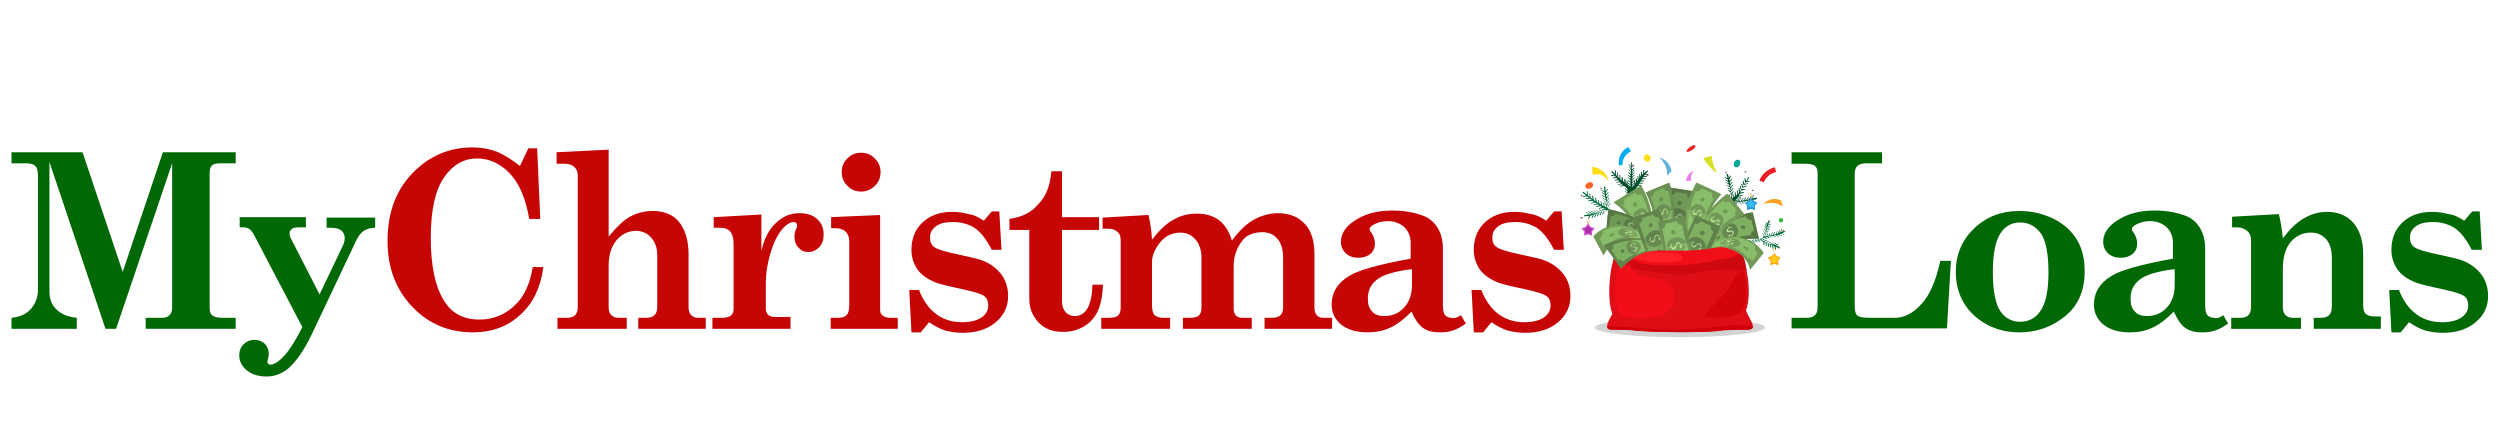 <?xml version="1.0" encoding="utf-8"?>
<!-- Generator: Adobe Illustrator 28.0.0, SVG Export Plug-In . SVG Version: 6.00 Build 0)  -->
<svg version="1.1" id="Layer_1" xmlns="http://www.w3.org/2000/svg" xmlns:xlink="http://www.w3.org/1999/xlink" x="0px" y="0px"
	 viewBox="0 0 566.4 98.2" style="enable-background:new 0 0 566.4 98.2;" xml:space="preserve">
<style type="text/css">
	.st0{fill:#016806;}
	.st1{fill:#C60505;}
	.st2{fill:#006838;}
	.st3{fill:#8B5E3C;}
	.st4{fill:#004F2B;}
	.st5{fill:#DE9417;}
	.st6{fill:#2794E1;}
	.st7{fill:#37BDEF;}
	.st8{fill:#FFA817;}
	.st9{fill:#FFC917;}
	.st10{fill:#D457D0;}
	.st11{fill:#AD2EA9;}
	.st12{fill:#D1D3D4;}
	.st13{fill:#DE0D16;}
	.st14{fill:#BF060D;}
	.st15{fill:#F20E18;}
	.st16{fill:#D4040D;}
	.st17{fill:#CF0009;}
	.st18{fill:#7DA661;}
	.st19{fill:#90C76E;}
	.st20{fill:#C1ED9C;}
	.st21{fill:#739959;}
	.st22{fill:#88BD69;}
	.st23{fill:#ABD189;}
	.st24{fill:#78A65C;}
	.st25{fill:#60804A;}
	.st26{fill:#9BBD7C;}
	.st27{fill:#6B8F53;}
	.st28{fill:#597845;}
	.st29{fill:#6F9955;}
	.st30{fill:#8DAB71;}
	.st31{fill:#688A50;}
	.st32{fill:#9FC27F;}
	.st33{fill:#9DBF7E;}
	.st34{fill:#7FB062;}
	.st35{fill:#CF070F;}
	.st36{fill:#F00E18;}
	.st37{fill:#6A8C51;}
	.st38{fill:#61824B;}
	.st39{fill:#7DAD60;}
	.st40{fill:#FF2126;}
	.st41{fill:#ED1C24;}
	.st42{fill:#FFA124;}
	.st43{fill:#60B3D6;}
	.st44{fill:#D7DF23;}
	.st45{fill:#FFDE17;}
	.st46{fill:#ED79EA;}
	.st47{fill:#00AEEF;}
	.st48{fill:#00A79D;}
	.st49{fill:#FF6624;}
	.st50{fill:#39B54A;}
</style>
<g>
	<g>
		<path class="st0" d="M2.6,34.5h16.1l9.1,27.1l9.1-27.1h16.5V37h-3.6c-0.9,0-1.5,0.2-1.8,0.5s-0.5,0.9-0.5,1.7v30.6
			c0,0.8,0.2,1.3,0.5,1.6c0.5,0.4,1.3,0.6,2.2,0.6h3.2v2.5H33V72h3.8c0.7,0,1.2-0.2,1.6-0.6c0.4-0.4,0.6-0.9,0.6-1.7V37L26.3,74.5
			h-2.4L11.2,36.7V66c0,1.7,0.5,3.1,1.6,4.1c1.1,1.1,2.6,1.7,4.6,1.9v2.5H2.6V72c1.9-0.2,3.3-0.8,4.4-2c1-1.2,1.6-2.6,1.6-4.4V39.8
			c0-1.1-0.2-1.8-0.6-2.2C7.6,37.2,6.9,37,5.8,37H2.6V34.5z"/>
		<path class="st0" d="M54.3,49.2h15v2.3h-1.4c-0.9,0-1.5,0.1-1.8,0.4c-0.4,0.3-0.5,0.6-0.5,1c0,0.5,0.2,1,0.5,1.5l6.3,12.3
			l5.3-11.1c0.3-0.6,0.4-1.2,0.4-1.7c0-0.7-0.3-1.3-0.8-1.7s-1.3-0.6-2.4-0.6H74v-2.3h11v2.3c-1.1,0-1.9,0.3-2.6,0.7
			c-0.6,0.4-1.2,1.2-1.7,2.2l-10,21.1c-1.7,3.6-3.5,6.2-5.4,7.9c-1.5,1.2-3.1,1.8-4.9,1.8c-1.9,0-3.4-0.5-4.5-1.4s-1.7-2.1-1.7-3.4
			c0-1,0.3-1.8,1-2.5c0.6-0.6,1.4-1,2.4-1s1.8,0.3,2.4,0.9c0.6,0.6,0.9,1.4,0.9,2.3c0,0.3-0.1,0.7-0.2,1.2c-0.1,0.3-0.1,0.5-0.1,0.6
			c0,0.4,0.2,0.6,0.7,0.6c0.8,0,1.9-0.7,3.1-2c1.2-1.3,2.6-3.5,4.1-6.5L57.7,53.5c-0.4-0.8-0.8-1.3-1.2-1.6s-0.9-0.4-1.5-0.4h-0.7
			V49.2z"/>
		<path class="st1" d="M117.8,37.6l1.9-4h2l0.7,16h-2.5c-0.8-4.6-2.2-8-4.4-10.3c-2.1-2.2-4.6-3.4-7.4-3.4c-3,0-5.5,1.4-7.5,4.3
			c-2,2.9-3,7.4-3,13.7c0,6.6,1.1,11.5,3.3,14.7c1.7,2.5,4.3,3.8,7.7,3.8c3.4,0,6.3-1.3,8.6-3.8c1.7-1.8,2.9-4.5,3.5-8.1h2.4
			c-0.6,4.6-2.3,8.2-5.2,10.8c-2.9,2.7-6.5,4-10.7,4c-5.5,0-10.1-1.9-13.8-5.8c-3.7-3.9-5.6-8.8-5.6-14.9c0-6.7,2.1-12.1,6.4-16.1
			c3.6-3.4,7.9-5.1,12.8-5.1c1.9,0,3.7,0.3,5.4,0.9C114.1,35,115.9,36.1,117.8,37.6z"/>
		<path class="st1" d="M125.9,34.5l12-0.6v19.7c1.8-2.2,3.5-3.8,5-4.6s3.2-1.2,5-1.2c2.5,0,4.5,0.8,5.8,2.3c1.5,1.8,2.3,4.3,2.3,7.5
			v12c0,0.8,0.2,1.4,0.6,1.8c0.4,0.4,0.9,0.6,1.6,0.6h1.7v2.5h-15.3V72h1.7c0.9,0,1.5-0.2,1.9-0.5c0.5-0.5,0.7-1.1,0.7-1.9V57.8
			c0-1.7-0.5-3-1.4-4s-2.1-1.5-3.4-1.5c-1.7,0-3.2,0.7-4.4,2.1c-1.2,1.4-1.8,3.4-1.8,5.8v9.4c0,0.8,0.2,1.4,0.6,1.8
			c0.4,0.4,0.9,0.6,1.7,0.6h1.8v2.5h-15.7V72h2.2c0.8,0,1.4-0.2,1.8-0.6c0.4-0.4,0.6-1,0.6-1.8V39.8c0-0.9-0.3-1.5-0.8-2
			c-0.6-0.5-1.3-0.7-2.2-0.7h-1.8v-2.6H125.9z"/>
		<path class="st1" d="M179.1,72v2.5h-17.7V72h2.2c0.9,0,1.6-0.2,2-0.5c0.4-0.4,0.6-0.8,0.6-1.4v-15c0-1.2-0.3-2.1-0.8-2.7
			c-0.6-0.6-1.3-0.8-2.3-0.8h-1.4v-2.4l10.8-0.6v8.3c0.6-2.8,1.7-4.9,3.3-6.4s3.3-2.2,5.3-2.2c1.7,0,3,0.4,4,1.3
			c1,0.9,1.5,2,1.5,3.5c0,1.2-0.3,2.2-1,2.9s-1.5,1.1-2.5,1.1c-0.9,0-1.6-0.3-2.2-1c-0.6-0.6-0.9-1.5-0.9-2.5c0-0.6,0.1-1.1,0.4-1.8
			c0.2-0.3,0.2-0.6,0.2-0.7c0-0.3-0.1-0.4-0.2-0.6c-0.1-0.1-0.3-0.2-0.6-0.2c-0.6,0-1.4,0.4-2.1,1.1c-1.2,1.2-2.2,3-3,5.5
			s-1.2,5-1.2,7.5v5.5c0,0.6,0.2,1.1,0.5,1.4s0.8,0.5,1.4,0.5h3.7V72z"/>
		<path class="st1" d="M188.1,49.2l11.3-0.5v21.5c0,0.6,0.2,1,0.6,1.3c0.4,0.3,0.9,0.5,1.7,0.5h1.7v2.5h-15.2V72h1.7
			c0.9,0,1.5-0.2,1.9-0.6s0.6-1.1,0.6-2.2V54.6c0-0.9-0.3-1.6-0.8-2.1s-1.3-0.8-2.2-0.8h-1.1v-2.5H188.1z M195.1,34.6
			c1.2,0,2.2,0.4,3.1,1.3c0.9,0.9,1.3,1.9,1.3,3.1c0,1.2-0.4,2.3-1.3,3.1c-0.9,0.9-1.9,1.3-3.1,1.3c-1.2,0-2.3-0.4-3.1-1.3
			c-0.9-0.9-1.3-1.9-1.3-3.1c0-1.2,0.4-2.3,1.3-3.1C192.8,35,193.9,34.6,195.1,34.6z"/>
		<path class="st1" d="M222.9,50l1.8-2.1h1.7l0.5,8.7h-2.2c-1.2-2.3-2.4-3.9-3.8-4.9c-1.4-0.9-3.1-1.4-5-1.4c-1.7,0-3,0.3-3.9,1
			s-1.3,1.5-1.3,2.5s0.3,1.7,1,2.2s2.6,1.1,5.6,1.7c2.8,0.6,4.6,1,5.5,1.4c1.7,0.7,3.1,1.8,4.1,3.1c1,1.4,1.5,3,1.5,4.9
			c0,2.3-0.9,4.3-2.8,5.9c-1.9,1.6-4.4,2.4-7.4,2.4c-1.5,0-2.8-0.2-4-0.5c-1.2-0.4-2.4-1-3.7-1.9l-1.9,2.3h-2.1l-0.5-9.6h2.2
			c1.9,4.8,5.2,7.3,9.8,7.3c1.9,0,3.4-0.4,4.4-1.1s1.5-1.6,1.5-2.7c0-0.9-0.3-1.7-0.9-2.1c-0.6-0.5-2.3-1-5-1.6
			c-2.9-0.6-4.9-1.1-6-1.5c-1.8-0.7-3.2-1.7-4.1-2.9c-0.9-1.3-1.4-2.8-1.4-4.5c0-2.5,0.8-4.6,2.5-6.2c1.7-1.6,3.9-2.4,6.7-2.4
			c1.4,0,2.6,0.2,3.7,0.5C220.5,48.6,221.7,49.2,222.9,50z"/>
		<path class="st1" d="M238.2,38.8h2.4v10.4h8.4v2.9h-8.4v16.1c0,1.1,0.3,1.9,0.8,2.5s1.3,0.9,2.1,0.9c2.5,0,3.9-2.4,4-7.1h2.4
			c-0.1,2.5-0.5,4.5-1.2,6s-1.8,2.7-3.2,3.5s-2.9,1.2-4.7,1.2c-1.5,0-2.8-0.3-3.9-0.9c-1.1-0.6-2-1.5-2.7-2.7s-1-2.5-1-4V52.1h-4.5
			v-2.5c2.7-0.4,4.9-1.4,6.4-3.2C236.9,44.7,237.9,42.2,238.2,38.8z"/>
		<path class="st1" d="M301.8,72v2.5h-15.3V72h1.6c1,0,1.6-0.2,2-0.6s0.6-1,0.6-1.8v-11c0-2-0.4-3.5-1.3-4.5c-0.8-1-2-1.5-3.5-1.5
			c-1.2,0-2.3,0.3-3.2,0.8c-0.9,0.5-1.6,1.5-2.3,2.8c-0.6,1.3-0.9,2.6-0.9,3.8v10c0,0.6,0.2,1.1,0.5,1.5c0.4,0.3,0.8,0.5,1.5,0.5
			h2.1v2.5H268V72h1.7c0.9,0,1.6-0.2,1.9-0.5c0.4-0.4,0.6-1,0.6-1.7V58.4c0-1.8-0.5-3.2-1.4-4.2s-2-1.5-3.4-1.5
			c-1.1,0-2.1,0.3-3,0.8c-0.9,0.6-1.7,1.4-2.4,2.6c-0.7,1.2-1,2.2-1,3.2v9.9c0,1,0.2,1.7,0.5,2.1c0.5,0.5,1.2,0.7,2.1,0.7h1.5v2.5
			h-15.6V72h1.8c1,0,1.6-0.2,2-0.5c0.4-0.4,0.6-1,0.6-1.8V54.5c0-0.7-0.1-1.2-0.4-1.6c-0.3-0.4-0.7-0.7-1.2-0.9
			c-0.4-0.2-1.3-0.2-2.5-0.2v-2.5l10.4-0.6c0.4,1.7,0.7,3.6,0.8,5.6c1.7-2.2,3.4-3.8,5-4.6c1.6-0.9,3.3-1.3,5.2-1.3
			c2,0,3.7,0.5,5,1.5s2.3,2.6,2.9,4.6c1.7-2.3,3.4-3.9,5.1-4.8c1.7-0.9,3.5-1.4,5.3-1.4c2.6,0,4.6,0.8,6.1,2.4
			c1.5,1.6,2.2,3.9,2.2,6.9v12.1c0,0.8,0.2,1.4,0.6,1.8s0.9,0.5,1.7,0.5C300.1,72,301.8,72,301.8,72z"/>
		<path class="st1" d="M331,71.4l1.1,1.9c-1.1,0.8-2.1,1.3-3,1.6c-0.9,0.3-1.8,0.4-2.9,0.4c-1.6,0-2.8-0.3-3.8-1s-1.8-1.9-2.6-3.7
			c-1.8,1.8-3.5,3.1-5,3.7c-1.5,0.7-3.1,1-5,1c-2.5,0-4.5-0.6-6-1.8c-1.4-1.2-2.1-2.7-2.1-4.5c0-2.7,1.3-4.9,4-6.5
			c2.1-1.3,6.7-2.6,13.9-3.9V55c0-1.4-0.5-2.6-1.4-3.5c-1-0.9-2.2-1.4-3.8-1.4c-1.2,0-2.3,0.3-3.2,0.8c-0.6,0.3-0.9,0.7-0.9,1
			c0,0.2,0.1,0.5,0.4,0.8c0.5,0.8,0.8,1.6,0.8,2.4c0,1-0.3,1.8-1,2.4c-0.7,0.6-1.6,0.9-2.7,0.9c-1.2,0-2.1-0.3-2.9-1
			c-0.7-0.7-1.1-1.5-1.1-2.6c0-1.7,0.9-3.3,2.8-4.6c2.4-1.7,5.3-2.5,8.8-2.5c2.7,0,5,0.4,7.1,1.2c1.3,0.5,2.4,1.4,3.2,2.7
			c0.8,1.3,1.2,2.9,1.2,4.8v12.9c0,1,0.2,1.7,0.5,2.1c0.4,0.4,0.9,0.6,1.5,0.6C329.4,72.2,330.1,72,331,71.4z M319.7,61
			c-3.9,0.5-6.5,1.3-7.8,2.4c-1.4,1.1-2,2.5-2,4.3c0,1.3,0.3,2.2,1,2.9c0.6,0.7,1.5,1,2.7,1c1.8,0,3.3-0.6,4.5-1.9s1.8-3,1.8-5.2V61
			H319.7z"/>
		<path class="st1" d="M350.3,50l1.8-2.1h1.7l0.5,8.7h-2.2c-1.2-2.3-2.4-3.9-3.8-4.9c-1.4-0.9-3.1-1.4-5-1.4c-1.7,0-3,0.3-3.9,1
			s-1.3,1.5-1.3,2.5s0.3,1.7,1,2.2s2.6,1.1,5.6,1.7c2.8,0.6,4.6,1,5.5,1.4c1.7,0.7,3.1,1.8,4.1,3.1c1,1.4,1.5,3,1.5,4.9
			c0,2.3-0.9,4.3-2.8,5.9s-4.4,2.4-7.4,2.4c-1.5,0-2.8-0.2-4-0.5c-1.2-0.4-2.4-1-3.7-1.9l-1.9,2.3h-2.1l-0.5-9.6h2.2
			c1.9,4.8,5.2,7.3,9.8,7.3c1.9,0,3.4-0.4,4.4-1.1s1.5-1.6,1.5-2.7c0-0.9-0.3-1.7-0.9-2.1c-0.6-0.5-2.3-1-5-1.6
			c-2.9-0.6-4.9-1.1-6-1.5c-1.8-0.7-3.2-1.7-4.1-2.9c-0.9-1.3-1.4-2.8-1.4-4.5c0-2.5,0.8-4.6,2.5-6.2c1.7-1.6,3.9-2.4,6.7-2.4
			c1.4,0,2.6,0.2,3.7,0.5C347.9,48.6,349.1,49.2,350.3,50z"/>
		<path class="st0" d="M405.9,37v-2.5h20.5V37h-3.5c-1,0-1.7,0.2-2.1,0.6c-0.4,0.4-0.6,1-0.6,1.8v29.8c0,1.2,0.2,2,0.6,2.3
			s1.3,0.5,2.7,0.5h5.8c2.1,0,4.1-1,6-3.1c1.9-2,3.3-5.3,4.3-9.8h2.4l-0.9,15.3h-35.2V72h3.5c0.8,0,1.4-0.2,1.8-0.6s0.6-1,0.6-1.7
			V39.2c0-0.7-0.2-1.3-0.6-1.6s-1.1-0.5-2.1-0.5h-3.2V37z"/>
		<path class="st0" d="M457.5,47.8c2.8,0,5.4,0.6,7.8,1.8s4.1,2.8,5.3,4.8c1.2,2,1.7,4.4,1.7,7.1c0,4.4-1.5,7.8-4.5,10.2
			s-6.4,3.6-10.3,3.6c-2.7,0-5.2-0.6-7.4-1.8c-2.2-1.2-4-2.9-5.2-4.9c-1.2-2.1-1.8-4.4-1.8-7c0-3.9,1.4-7.2,4.1-9.8
			C450,49.1,453.4,47.8,457.5,47.8z M457.7,50.4c-1.9,0-3.4,0.8-4.5,2.5s-1.7,4.6-1.7,8.7c0,4.3,0.6,7.3,1.7,8.9s2.6,2.4,4.5,2.4
			s3.5-0.8,4.6-2.5c1.2-1.7,1.8-4.6,1.8-8.7c0-4.2-0.6-7.2-1.7-8.8C461.1,51.2,459.6,50.4,457.7,50.4z"/>
		<path class="st0" d="M503.7,71.4l1.1,1.9c-1.1,0.8-2.1,1.3-3,1.6c-0.9,0.3-1.8,0.4-2.9,0.4c-1.6,0-2.8-0.3-3.8-1s-1.8-1.9-2.6-3.7
			c-1.8,1.8-3.5,3.1-5,3.7c-1.5,0.7-3.1,1-5,1c-2.5,0-4.5-0.6-6-1.8c-1.4-1.2-2.1-2.7-2.1-4.5c0-2.7,1.3-4.9,4-6.5
			c2.1-1.3,6.7-2.6,13.9-3.9V55c0-1.4-0.5-2.6-1.4-3.5c-1-0.9-2.2-1.4-3.8-1.4c-1.2,0-2.3,0.3-3.2,0.8c-0.6,0.3-0.9,0.7-0.9,1
			c0,0.2,0.1,0.5,0.4,0.8c0.5,0.8,0.8,1.6,0.8,2.4c0,1-0.3,1.8-1,2.4c-0.7,0.6-1.6,0.9-2.7,0.9c-1.2,0-2.1-0.3-2.9-1
			c-0.7-0.7-1.1-1.5-1.1-2.6c0-1.7,0.9-3.3,2.8-4.6c2.4-1.7,5.3-2.5,8.8-2.5c2.7,0,5,0.4,7.1,1.2c1.3,0.5,2.4,1.4,3.2,2.7
			c0.8,1.3,1.2,2.9,1.2,4.8v12.9c0,1,0.2,1.7,0.5,2.1c0.4,0.4,0.9,0.6,1.5,0.6C502.2,72.2,502.9,72,503.7,71.4z M492.5,61
			c-3.9,0.5-6.5,1.3-7.8,2.4c-1.4,1.1-2,2.5-2,4.3c0,1.3,0.3,2.2,1,2.9c0.6,0.7,1.5,1,2.7,1c1.8,0,3.3-0.6,4.5-1.9s1.8-3,1.8-5.2V61
			H492.5z"/>
		<path class="st0" d="M539.4,72v2.5h-15.2V72h1.6c0.8,0,1.5-0.2,1.9-0.6s0.6-1.1,0.6-1.9v-11c0-1.9-0.4-3.3-1.3-4.3
			c-0.9-1-2-1.5-3.4-1.5c-1.9,0-3.4,0.7-4.6,2.1c-1.2,1.4-1.8,3.5-1.8,6.2v8.5c0,0.8,0.2,1.5,0.6,1.9c0.4,0.4,1,0.6,1.6,0.6h1.9v2.5
			h-15.8V72h2.1c0.8,0,1.4-0.2,1.8-0.6s0.6-1.1,0.6-1.9V54.4c0-0.9-0.3-1.6-0.9-2.1s-1.4-0.8-2.3-0.8h-1.1v-2.4l10.6-0.6
			c0.4,1.6,0.7,3.4,0.9,5.5c1.5-2,3-3.5,4.7-4.5s3.4-1.5,5.3-1.5c2.5,0,4.5,0.8,6,2.5c1.4,1.7,2.2,4,2.2,7v11.7
			c0,0.9,0.2,1.6,0.6,1.9c0.4,0.4,1.1,0.6,2,0.6h1.4V72z"/>
		<path class="st0" d="M558.3,50l1.8-2.1h1.7l0.5,8.7H560c-1.2-2.3-2.4-3.9-3.8-4.9c-1.4-0.9-3.1-1.4-5-1.4c-1.7,0-3,0.3-3.9,1
			s-1.3,1.5-1.3,2.5s0.3,1.7,1,2.2s2.6,1.1,5.6,1.7c2.8,0.6,4.6,1,5.5,1.4c1.7,0.7,3.1,1.8,4.1,3.1c1,1.4,1.5,3,1.5,4.9
			c0,2.3-0.9,4.3-2.8,5.9c-1.9,1.6-4.4,2.4-7.4,2.4c-1.5,0-2.8-0.2-4-0.5c-1.2-0.4-2.4-1-3.7-1.9l-1.9,2.3h-2.1l-0.5-9.6h2.2
			c1.9,4.8,5.2,7.3,9.8,7.3c1.9,0,3.4-0.4,4.4-1.1s1.5-1.6,1.5-2.7c0-0.9-0.3-1.7-0.9-2.1c-0.6-0.5-2.3-1-5-1.6
			c-2.9-0.6-4.9-1.1-6-1.5c-1.8-0.7-3.2-1.7-4.1-2.9c-0.9-1.3-1.4-2.8-1.4-4.5c0-2.5,0.8-4.6,2.5-6.2c1.7-1.6,3.9-2.4,6.7-2.4
			c1.4,0,2.6,0.2,3.7,0.5C555.9,48.6,557,49.2,558.3,50z"/>
	</g>
	<g>
		<g>
			<path class="st2" d="M374.1,51.3c-0.3,0-0.6-0.1-0.9-0.2c-0.2-0.2-0.3-0.5-0.5-0.7c0,0-0.1-0.1-0.1,0c0,0-0.1,0.1,0,0.1
				c0.1,0.2,0.3,0.4,0.4,0.6c-0.2,0-0.3-0.1-0.5-0.1c-0.2-0.2-0.3-0.5-0.5-0.7c0,0-0.1-0.1-0.1,0c0,0-0.1,0.1,0,0.1
				c0.1,0.2,0.3,0.4,0.4,0.6c-0.2,0-0.3-0.1-0.5-0.1c-0.2-0.2-0.3-0.5-0.4-0.7c0,0-0.1-0.1-0.1,0c0,0-0.1,0.1,0,0.1
				c0.1,0.2,0.2,0.4,0.4,0.6c-0.2,0-0.3-0.1-0.5-0.1c-0.1-0.3-0.3-0.5-0.4-0.8c0,0-0.1-0.1-0.1,0c0,0-0.1,0.1,0,0.1
				c0.1,0.2,0.2,0.4,0.4,0.6c-0.1,0-0.3-0.1-0.4-0.1c-0.1-0.3-0.3-0.5-0.4-0.8c0,0-0.1-0.1-0.1,0c0,0-0.1,0.1,0,0.1
				c0.1,0.2,0.2,0.4,0.3,0.6c-0.1,0-0.3-0.1-0.4-0.1c-0.1-0.3-0.3-0.5-0.4-0.8c0,0-0.1-0.1-0.1,0c0,0-0.1,0.1,0,0.1
				c0.1,0.2,0.2,0.4,0.3,0.6c-0.1,0-0.3-0.1-0.4-0.1c-0.1-0.3-0.3-0.5-0.4-0.8c0,0-0.1-0.1-0.1,0c0,0-0.1,0.1,0,0.1
				c0.1,0.2,0.2,0.4,0.3,0.6c-0.1,0-0.3-0.1-0.4-0.2c-0.1-0.3-0.3-0.5-0.4-0.8c0,0-0.1-0.1-0.1,0c0,0-0.1,0.1,0,0.1
				c0.1,0.2,0.2,0.4,0.3,0.7c-0.1-0.1-0.3-0.1-0.4-0.2c-0.1-0.3-0.2-0.5-0.4-0.8c0,0-0.1-0.1-0.1,0c0,0-0.1,0.1,0,0.1
				c0.1,0.2,0.2,0.4,0.3,0.7c-0.1-0.1-0.3-0.1-0.4-0.2c-0.1-0.3-0.2-0.5-0.3-0.8l-0.1-0.1c0,0-0.1,0.1,0,0.1
				c0.1,0.2,0.2,0.4,0.3,0.7c-0.1-0.1-0.3-0.1-0.4-0.2c-0.1-0.3-0.2-0.5-0.3-0.8l-0.1-0.1l-0.1,0.1c0.1,0.2,0.2,0.4,0.3,0.7
				c-0.1-0.1-0.3-0.1-0.4-0.2c-0.1-0.3-0.2-0.5-0.3-0.8l-0.1-0.1l-0.1,0.1c0.1,0.2,0.2,0.5,0.3,0.7c-0.1-0.1-0.3-0.1-0.4-0.2
				c-0.1-0.3-0.2-0.5-0.3-0.8l-0.1-0.1l-0.1,0.1c0.1,0.2,0.2,0.5,0.2,0.7c-0.1-0.1-0.3-0.1-0.4-0.2c-0.1-0.3-0.2-0.5-0.3-0.8
				l-0.1-0.1l-0.1,0.1c0.1,0.2,0.2,0.5,0.2,0.7c-0.1-0.1-0.2-0.1-0.3-0.2c-0.1-0.4-0.3-0.8-0.4-1.2c0.2-0.2,0.3-0.5,0.5-0.7l0,0V46
				h-0.1c-0.1,0.2-0.3,0.4-0.4,0.6c0-0.1-0.1-0.3-0.1-0.4c0.2-0.2,0.3-0.5,0.5-0.7l0,0v-0.1h-0.1c-0.1,0.2-0.3,0.4-0.4,0.6
				c0-0.1-0.1-0.3-0.1-0.4c0.2-0.2,0.3-0.4,0.5-0.7l0,0v-0.1h-0.1c-0.1,0.2-0.3,0.4-0.4,0.6c0-0.1-0.1-0.3-0.1-0.4
				c0.2-0.2,0.3-0.4,0.5-0.7l0,0v-0.1h-0.1c-0.1,0.2-0.3,0.4-0.4,0.5c0-0.1-0.1-0.3-0.1-0.4c0.2-0.2,0.3-0.4,0.5-0.7l0,0v-0.1h-0.1
				c-0.1,0.2-0.3,0.4-0.4,0.5c0-0.1-0.1-0.3-0.1-0.4c0.2-0.2,0.3-0.4,0.5-0.7l0,0v-0.1h-0.1c-0.1,0.2-0.3,0.4-0.4,0.5
				c-0.1-0.3-0.1-0.6-0.1-0.9c0-0.1-0.1-0.1-0.2-0.1s-0.1,0.1-0.1,0.2c0,0.3,0.1,0.6,0.1,0.9c-0.2-0.1-0.4-0.3-0.6-0.4h-0.1l0,0v0.1
				c0.2,0.2,0.5,0.3,0.7,0.5c0,0.1,0.1,0.3,0.1,0.4c-0.2-0.1-0.4-0.3-0.6-0.4h-0.1v0.1c0.2,0.2,0.5,0.3,0.7,0.5
				c0,0.1,0.1,0.3,0.1,0.4c-0.2-0.1-0.4-0.3-0.6-0.4H363l0,0v0.1c0.2,0.2,0.5,0.3,0.7,0.5c0,0.1,0.1,0.3,0.1,0.4
				c-0.2-0.1-0.4-0.2-0.6-0.4h-0.1l0,0v0.1c0.3,0.2,0.5,0.3,0.8,0.5c0,0.1,0.1,0.3,0.1,0.4c-0.2-0.1-0.4-0.2-0.6-0.4h-0.1l0,0v0.1
				c0.3,0.2,0.5,0.3,0.8,0.4c0,0.1,0.1,0.3,0.1,0.4c-0.2-0.1-0.4-0.2-0.7-0.4h-0.1l0,0V46c0.3,0.2,0.5,0.3,0.8,0.4
				c0.1,0.3,0.2,0.6,0.3,0.9c-0.1-0.1-0.2-0.1-0.3-0.2c-0.1-0.3-0.2-0.6-0.2-0.8l-0.1-0.1c0,0-0.1,0-0.1,0.1
				c0.1,0.2,0.1,0.5,0.2,0.7c-0.1-0.1-0.3-0.1-0.4-0.2c-0.1-0.3-0.2-0.6-0.2-0.8l-0.1-0.1c0,0-0.1,0-0.1,0.1
				c0.1,0.2,0.1,0.5,0.2,0.7c-0.1-0.1-0.3-0.2-0.4-0.2c-0.1-0.3-0.1-0.6-0.2-0.8l-0.1-0.1c0,0-0.1,0-0.1,0.1
				c0.1,0.2,0.1,0.5,0.2,0.7c-0.1-0.1-0.3-0.2-0.4-0.2c-0.1-0.3-0.1-0.6-0.2-0.8l-0.1-0.1c0,0-0.1,0-0.1,0.1c0,0.2,0.1,0.5,0.2,0.7
				c-0.1-0.1-0.3-0.2-0.4-0.3c-0.1-0.3-0.1-0.6-0.2-0.9l-0.1-0.1c0,0-0.1,0-0.1,0.1c0,0.2,0.1,0.5,0.1,0.7c-0.1-0.1-0.3-0.2-0.4-0.3
				c-0.1-0.3-0.1-0.6-0.2-0.9l-0.1-0.1c0,0-0.1,0-0.1,0.1c0,0.2,0.1,0.5,0.1,0.7c-0.1-0.1-0.3-0.2-0.4-0.3c-0.1-0.3-0.1-0.6-0.1-0.9
				c0,0,0-0.1-0.1-0.1c0,0-0.1,0-0.1,0.1c0,0.2,0.1,0.5,0.1,0.7c-0.1-0.1-0.3-0.2-0.4-0.3c0-0.3-0.1-0.6-0.1-0.9c0,0,0-0.1-0.1-0.1
				c0,0-0.1,0-0.1,0.1c0,0.2,0.1,0.5,0.1,0.7c-0.3-0.2-0.5-0.4-0.8-0.6c-0.1-0.1-0.2-0.1-0.2,0c-0.1,0.1,0,0.2,0,0.2
				c0.3,0.2,0.5,0.4,0.8,0.6c-0.2,0-0.5,0.1-0.7,0.1c0,0-0.1,0-0.1,0.1l0.1,0.1c0.3,0,0.6-0.1,0.9-0.1c0.1,0.1,0.3,0.2,0.4,0.3
				c-0.2,0-0.5,0.1-0.7,0.1c0,0-0.1,0-0.1,0.1l0.1,0.1c0.3,0,0.6-0.1,0.9-0.1c0.1,0.1,0.3,0.2,0.4,0.3c-0.2,0-0.5,0.1-0.7,0.1
				c0,0-0.1,0-0.1,0.1l0.1,0.1c0.3,0,0.6-0.1,0.9-0.1c0.1,0.1,0.3,0.2,0.4,0.3c-0.2,0-0.5,0.1-0.7,0.1l-0.1,0.1l0.1,0.1
				c0.3-0.1,0.6-0.1,0.9-0.2c0.1,0.1,0.3,0.2,0.4,0.3c-0.2,0.1-0.5,0.1-0.7,0.1l-0.1,0.1l0.1,0.1c0.3-0.1,0.6-0.1,0.9-0.2
				c0.1,0.1,0.3,0.2,0.4,0.2c-0.2,0.1-0.5,0.1-0.7,0.2l-0.1,0.1l0.1,0.1c0.3-0.1,0.6-0.1,0.9-0.2c0.1,0.1,0.3,0.2,0.4,0.2
				c-0.2,0.1-0.5,0.1-0.7,0.2l-0.1,0.1l0.1,0.1c0.3-0.1,0.6-0.1,0.9-0.2c0.1,0.1,0.3,0.2,0.4,0.2c-0.2,0.1-0.5,0.1-0.7,0.2
				c0,0-0.1,0.1,0,0.1l0.1,0.1c0.3-0.1,0.6-0.2,0.8-0.2c0.1,0.1,0.2,0.1,0.3,0.2c-0.3,0.1-0.6,0.2-0.9,0.3c-0.3-0.2-0.5-0.3-0.8-0.5
				h-0.1l0,0v0.1c0.2,0.1,0.5,0.3,0.7,0.4c-0.1,0-0.3,0.1-0.4,0.1c-0.3-0.2-0.6-0.3-0.8-0.5h-0.1v0.1c0.2,0.1,0.5,0.3,0.7,0.4
				c-0.1,0-0.3,0.1-0.4,0.1c-0.3-0.2-0.6-0.3-0.8-0.5h-0.1l0,0v0.1c0.2,0.1,0.5,0.3,0.7,0.4c-0.1,0-0.3,0.1-0.4,0.1
				c-0.3-0.2-0.6-0.3-0.8-0.5h-0.1l0,0v0.1c0.2,0.2,0.5,0.3,0.7,0.4c-0.1,0-0.3,0.1-0.4,0.1c-0.3-0.2-0.6-0.4-0.8-0.5h-0.1l0,0V48
				c0.2,0.2,0.5,0.3,0.7,0.5c-0.1,0-0.3,0-0.4,0.1c-0.3-0.2-0.6-0.4-0.8-0.6h-0.1v0.1c0.2,0.2,0.5,0.3,0.7,0.5c-0.3,0-0.6,0.1-1,0.1
				c-0.1,0-0.1,0.1-0.1,0.2c0,0.1,0.1,0.2,0.2,0.1c0.3,0,0.7-0.1,1-0.1c-0.1,0.2-0.2,0.4-0.3,0.6c0,0,0,0.1,0.1,0.1h0.1l0,0
				c0.1-0.3,0.2-0.5,0.4-0.8c0.2,0,0.3,0,0.5-0.1c-0.1,0.2-0.2,0.4-0.3,0.6c0,0,0,0.1,0.1,0.1h0.1l0,0c0.1-0.3,0.2-0.5,0.3-0.8
				c0.1,0,0.3-0.1,0.4-0.1c-0.1,0.2-0.2,0.4-0.3,0.6c0,0,0,0.1,0.1,0.1h0.1l0,0c0.1-0.3,0.2-0.5,0.3-0.8c0.1,0,0.3-0.1,0.4-0.1
				c-0.1,0.2-0.2,0.4-0.3,0.6c0,0,0,0.1,0.1,0.1h0.1l0,0c0.1-0.3,0.2-0.5,0.3-0.8c0.1,0,0.3-0.1,0.4-0.1c-0.1,0.2-0.2,0.4-0.3,0.6
				c0,0,0,0.1,0.1,0.1h0.1l0,0c0.1-0.3,0.2-0.5,0.3-0.8c0.1,0,0.3-0.1,0.4-0.1c-0.1,0.2-0.2,0.4-0.3,0.6c0,0,0,0.1,0.1,0.1h0.1l0,0
				c0.1-0.3,0.2-0.5,0.3-0.8c0.4-0.1,0.8-0.2,1.2-0.3c0.1,0.1,0.2,0.1,0.3,0.2c-0.2,0.1-0.5,0.1-0.7,0.2c0,0-0.1,0.1,0,0.1l0.1,0.1
				c0.3-0.1,0.6-0.2,0.8-0.3c0.1,0.1,0.3,0.1,0.4,0.2c-0.2,0.1-0.5,0.2-0.7,0.2c0,0-0.1,0.1,0,0.1l0.1,0.1c0.3-0.1,0.6-0.2,0.8-0.3
				c0.1,0.1,0.3,0.1,0.4,0.2c-0.2,0.1-0.5,0.2-0.7,0.2c0,0-0.1,0.1,0,0.1c0,0,0.1,0.1,0.1,0c0.3-0.1,0.6-0.2,0.8-0.3
				c0.1,0.1,0.3,0.1,0.4,0.2c-0.2,0.1-0.5,0.2-0.7,0.3c0,0-0.1,0.1,0,0.1c0,0,0.1,0.1,0.1,0c0.3-0.1,0.6-0.2,0.8-0.3
				c0.1,0.1,0.3,0.1,0.4,0.2c-0.2,0.1-0.5,0.2-0.7,0.3c0,0-0.1,0.1,0,0.1c0,0,0.1,0.1,0.1,0c0.3-0.1,0.5-0.2,0.8-0.3
				c0.1,0.1,0.3,0.1,0.4,0.2c-0.2,0.1-0.4,0.2-0.7,0.3c0,0-0.1,0.1,0,0.1c0,0,0.1,0.1,0.1,0c0.3-0.1,0.5-0.2,0.8-0.3
				c0.1,0.1,0.3,0.1,0.4,0.2c-0.2,0.1-0.4,0.2-0.7,0.3c0,0-0.1,0.1,0,0.1c0,0,0.1,0.1,0.1,0c0.3-0.1,0.5-0.2,0.8-0.4
				c0.1,0.1,0.3,0.1,0.4,0.2c-0.2,0.1-0.4,0.2-0.7,0.3c0,0-0.1,0.1,0,0.1c0,0,0.1,0.1,0.1,0c0.3-0.1,0.5-0.3,0.8-0.4
				c0.1,0,0.3,0.1,0.4,0.1c-0.2,0.1-0.4,0.2-0.7,0.3c0,0-0.1,0.1,0,0.1c0,0,0.1,0.1,0.1,0c0.3-0.1,0.5-0.3,0.8-0.4
				c0.1,0,0.3,0.1,0.4,0.1c-0.2,0.1-0.4,0.2-0.6,0.3c0,0-0.1,0.1,0,0.1c0,0,0.1,0.1,0.1,0c0.3-0.1,0.5-0.3,0.8-0.4
				c0.1,0,0.3,0.1,0.4,0.1c-0.2,0.1-0.4,0.2-0.6,0.4c0,0-0.1,0.1,0,0.1c0,0,0.1,0.1,0.1,0c0.3-0.1,0.5-0.3,0.8-0.4
				c0.2,0,0.3,0.1,0.5,0.1c-0.2,0.1-0.4,0.2-0.6,0.4v0.1h0.1c0.3-0.1,0.5-0.3,0.8-0.4c0.2,0,0.3,0.1,0.5,0.1
				c-0.2,0.1-0.4,0.3-0.6,0.4v0.1h0.1c0.3-0.1,0.5-0.3,0.8-0.5c0.2,0,0.3,0.1,0.5,0.1c-0.2,0.1-0.4,0.3-0.6,0.4v0.1h0.1
				c0.3-0.2,0.5-0.3,0.7-0.5c0.3,0.1,0.6,0.1,0.9,0.2c0.1,0,0.2,0,0.2-0.1C374.3,51.4,374.2,51.3,374.1,51.3z"/>
			<g>
				<path class="st3" d="M358.5,44.5c0.1-0.1,0-0.2,0-0.2l-0.1-0.1c-0.1-0.1-0.2-0.1-0.2,0c-0.1,0.1,0,0.2,0,0.2l0.1,0.1
					C358.4,44.6,358.5,44.6,358.5,44.5z"/>
			</g>
			<g>
				<path class="st3" d="M362.9,42.8L362.9,42.8v-0.2c0-0.1-0.1-0.1-0.2-0.1s-0.1,0.1-0.1,0.2v0.1c0,0.1,0.1,0.1,0.2,0.1
					C362.8,42.9,362.9,42.9,362.9,42.8z"/>
			</g>
			<g>
				<path class="st3" d="M358.6,49.4L358.6,49.4c0-0.2-0.1-0.3-0.2-0.2c0,0-0.1,0-0.2,0s-0.1,0.1-0.1,0.2c0,0.1,0.1,0.2,0.2,0.1
					c0.1,0,0.1,0,0.2,0C358.5,49.4,358.6,49.4,358.6,49.4z"/>
			</g>
		</g>
		<g>
			<path class="st4" d="M372.9,52.1c-0.1-0.2-0.2-0.5-0.3-0.7c0.1-0.2,0.2-0.5,0.3-0.7v-0.1h-0.1c-0.1,0.2-0.2,0.4-0.2,0.6
				c-0.1-0.1-0.1-0.2-0.2-0.4c0.1-0.2,0.2-0.5,0.3-0.7V50h-0.1c-0.1,0.2-0.2,0.4-0.2,0.6c-0.1-0.1-0.1-0.2-0.2-0.4
				c0.1-0.2,0.2-0.5,0.3-0.7v-0.1h-0.1c-0.1,0.2-0.2,0.4-0.3,0.6c0-0.1-0.1-0.3-0.1-0.4c0.1-0.2,0.2-0.5,0.3-0.7v-0.1h-0.1
				c-0.1,0.2-0.2,0.4-0.3,0.6c0-0.1-0.1-0.3-0.1-0.4c0.1-0.2,0.2-0.5,0.3-0.7v-0.1H372c-0.1,0.2-0.2,0.4-0.3,0.6
				c0-0.1-0.1-0.3-0.1-0.4c0.1-0.2,0.2-0.5,0.3-0.7v-0.1h-0.1c-0.1,0.2-0.2,0.4-0.3,0.6c0-0.1-0.1-0.3-0.1-0.4
				c0.1-0.2,0.2-0.4,0.4-0.7V47h-0.1c-0.1,0.2-0.2,0.4-0.3,0.6c0-0.1-0.1-0.3-0.1-0.4c0.1-0.2,0.2-0.4,0.4-0.7v-0.1h-0.1
				c-0.1,0.2-0.2,0.4-0.3,0.5c0-0.1-0.1-0.3-0.1-0.4c0.1-0.2,0.3-0.4,0.4-0.7v-0.1h-0.1c-0.1,0.2-0.2,0.4-0.3,0.5
				c0-0.1-0.1-0.3-0.1-0.4c0.1-0.2,0.3-0.4,0.4-0.6v-0.1h-0.1c-0.1,0.2-0.2,0.4-0.3,0.5c0-0.1-0.1-0.3-0.1-0.4
				c0.1-0.2,0.3-0.4,0.4-0.6v-0.1h-0.1c-0.1,0.2-0.2,0.4-0.3,0.5c0-0.1-0.1-0.3-0.1-0.4c0.1-0.2,0.3-0.4,0.4-0.6v-0.1h-0.1
				c-0.1,0.2-0.2,0.3-0.4,0.5c0-0.1-0.1-0.3-0.1-0.4c0.1-0.2,0.3-0.4,0.4-0.6v-0.1H371c-0.1,0.2-0.2,0.3-0.4,0.5
				c0-0.1,0-0.3-0.1-0.4c0.1-0.2,0.3-0.4,0.5-0.6v-0.1h-0.1c-0.1,0.2-0.3,0.3-0.4,0.5c0-0.1,0-0.2,0-0.3c0.2-0.3,0.4-0.6,0.6-0.8
				c0.2,0,0.5,0,0.7,0l0,0c0,0,0.1,0,0.1-0.1c0,0,0-0.1-0.1-0.1c-0.2,0-0.4,0-0.6,0c0.1-0.1,0.2-0.2,0.2-0.3c0.2,0,0.5,0,0.7,0l0,0
				c0,0,0.1,0,0.1-0.1c0,0,0-0.1-0.1-0.1c-0.2,0-0.4,0-0.6,0c0.1-0.1,0.2-0.2,0.2-0.3c0.2,0,0.5,0,0.7,0l0,0c0,0,0.1,0,0.1-0.1
				c0,0,0-0.1-0.1-0.1c-0.2,0-0.4,0-0.6,0c0.1-0.1,0.2-0.2,0.2-0.3c0.2,0,0.5,0,0.7,0l0,0c0,0,0.1,0,0.1-0.1c0,0,0-0.1-0.1-0.1
				c-0.2,0-0.4,0-0.6,0c0.1-0.1,0.2-0.2,0.2-0.3c0.2,0,0.5,0,0.7,0l0,0c0,0,0.1,0,0.1-0.1c0,0,0-0.1-0.1-0.1c-0.2,0-0.4,0-0.6,0
				c0.1-0.1,0.2-0.2,0.3-0.3c0.2,0,0.5,0,0.7,0l0,0c0,0,0.1,0,0.1-0.1c0,0,0-0.1-0.1-0.1c-0.2,0-0.4,0-0.6,0
				c0.2-0.2,0.4-0.4,0.5-0.5s0.1-0.1,0-0.2c-0.1-0.1-0.1-0.1-0.2,0c-0.2,0.2-0.4,0.4-0.6,0.5c0-0.2,0-0.4,0-0.6c0,0,0-0.1-0.1-0.1
				l0,0c0,0-0.1,0-0.1,0.1c0,0.2,0,0.5,0,0.7c-0.1,0.1-0.2,0.2-0.3,0.3c0-0.2,0-0.4,0-0.6c0,0,0-0.1-0.1-0.1c0,0-0.1,0-0.1,0.1
				c0,0.3,0,0.5,0,0.8c-0.1,0.1-0.2,0.2-0.2,0.3c0-0.2,0-0.4,0-0.6c0,0,0-0.1-0.1-0.1l0,0c0,0-0.1,0-0.1,0.1c0,0.3,0,0.5,0,0.8
				c-0.1,0.1-0.2,0.2-0.2,0.3c0-0.2,0-0.4,0-0.6c0,0,0-0.1-0.1-0.1l0,0c0,0-0.1,0-0.1,0.1c0,0.3,0,0.5,0.1,0.8
				c-0.1,0.1-0.2,0.2-0.2,0.3c0-0.2,0-0.4-0.1-0.6c0,0,0-0.1-0.1-0.1l0,0c0,0-0.1,0-0.1,0.1c0,0.3,0,0.5,0.1,0.8
				c-0.1,0.1-0.2,0.2-0.2,0.3c0-0.2,0-0.4-0.1-0.6c0,0,0-0.1-0.1-0.1l0,0c0,0-0.1,0-0.1,0.1c0,0.3,0.1,0.5,0.1,0.8
				c-0.2,0.2-0.3,0.4-0.5,0.6c0-0.1,0-0.2,0-0.3c0.2-0.2,0.3-0.4,0.5-0.6v-0.1h-0.1c-0.1,0.2-0.3,0.3-0.4,0.5c0-0.1,0-0.3,0-0.4
				c0.2-0.2,0.3-0.4,0.5-0.6v-0.1h-0.1c-0.1,0.2-0.3,0.3-0.4,0.5c0-0.1,0-0.3,0-0.4c0.2-0.2,0.3-0.4,0.5-0.6v-0.1h-0.1
				c-0.1,0.2-0.3,0.3-0.4,0.5c0-0.1,0-0.3,0-0.4c0.2-0.2,0.3-0.4,0.5-0.6v-0.1h-0.1c-0.1,0.2-0.3,0.3-0.4,0.5c0-0.1,0-0.3,0-0.4
				c0.2-0.2,0.3-0.4,0.5-0.6V39h-0.1c-0.1,0.2-0.3,0.3-0.4,0.5c0-0.1,0-0.3,0-0.4c0.2-0.2,0.4-0.4,0.5-0.5v-0.1h-0.1
				c-0.1,0.1-0.3,0.3-0.4,0.5c0-0.1,0-0.3,0-0.4c0.2-0.2,0.4-0.4,0.5-0.5V38h-0.1c-0.2,0.1-0.3,0.3-0.5,0.4c0-0.1,0-0.3,0-0.4
				c0.2-0.2,0.4-0.4,0.6-0.5v-0.1h-0.1c-0.2,0.1-0.3,0.3-0.5,0.4c0-0.3,0-0.6,0-0.9c0-0.1-0.1-0.2-0.1-0.2c-0.1,0-0.1,0.1-0.1,0.1
				c0,0.3,0,0.6,0,0.9c-0.1-0.2-0.3-0.3-0.4-0.5H369v0.1c0.2,0.2,0.3,0.4,0.5,0.6c0,0.1,0,0.3,0,0.4c-0.1-0.2-0.3-0.3-0.4-0.5H369
				v0.1c0.2,0.2,0.4,0.4,0.5,0.6c0,0.1,0,0.3,0,0.4c-0.1-0.1-0.3-0.3-0.4-0.5H369v0.1c0.2,0.2,0.4,0.4,0.5,0.5c0,0.1,0,0.3,0,0.4
				c-0.2-0.1-0.3-0.3-0.5-0.4h-0.1v0.1c0.2,0.2,0.4,0.4,0.5,0.5c0,0.1,0,0.3,0,0.4c-0.2-0.1-0.3-0.3-0.5-0.4h-0.1v0.1
				c0.2,0.2,0.4,0.4,0.6,0.5c0,0.1,0,0.3,0,0.4c-0.2-0.1-0.3-0.3-0.5-0.4h-0.1v0.1c0.2,0.2,0.4,0.3,0.6,0.5c0,0.1,0,0.3,0,0.4
				c-0.2-0.1-0.3-0.3-0.5-0.4h-0.1v0.1c0.2,0.2,0.4,0.3,0.6,0.5c0,0.1,0,0.3,0,0.4c-0.2-0.1-0.3-0.3-0.5-0.4h-0.1v0.1
				c0.2,0.2,0.4,0.3,0.6,0.5c0,0.1,0,0.2,0,0.3c-0.2-0.2-0.4-0.3-0.6-0.5c0-0.3-0.1-0.5-0.1-0.8c0,0,0-0.1-0.1-0.1l0,0
				c0,0-0.1,0-0.1,0.1c0,0.2,0,0.5,0.1,0.7c-0.1-0.1-0.2-0.2-0.3-0.3c0-0.3,0-0.6-0.1-0.8c0,0,0-0.1-0.1-0.1c0,0-0.1,0-0.1,0.1
				c0,0.2,0,0.5,0,0.7c-0.1-0.1-0.2-0.2-0.3-0.3c0-0.3,0-0.6-0.1-0.8c0,0,0-0.1-0.1-0.1l0,0c0,0-0.1,0-0.1,0.1c0,0.2,0,0.5,0,0.7
				c-0.1-0.1-0.2-0.2-0.3-0.3c0-0.3,0-0.6,0-0.9c0,0,0-0.1-0.1-0.1l0,0c0,0-0.1,0-0.1,0.1c0,0.2,0,0.5,0,0.7
				c-0.1-0.1-0.2-0.2-0.3-0.3c0-0.3,0-0.6,0-0.9c0,0,0-0.1-0.1-0.1l0,0c0,0-0.1,0-0.1,0.1c0,0.2,0,0.5,0,0.7
				c-0.1-0.1-0.2-0.2-0.3-0.3c0-0.3,0-0.6,0-0.9c0,0,0-0.1-0.1-0.1c0,0-0.1,0-0.1,0.1c0,0.2,0,0.5,0,0.7c-0.2-0.2-0.4-0.4-0.6-0.6
				c-0.1-0.1-0.1-0.1-0.2,0c0,0.1,0,0.2,0,0.2c0.2,0.2,0.4,0.4,0.6,0.6c-0.2,0-0.4,0.1-0.6,0.1c0,0-0.1,0-0.1,0.1c0,0,0,0.1,0.1,0.1
				l0,0c0.2,0,0.5-0.1,0.7-0.1c0.1,0.1,0.2,0.2,0.3,0.3c-0.2,0-0.4,0.1-0.6,0.1c0,0-0.1,0-0.1,0.1c0,0,0,0.1,0.1,0.1l0,0
				c0.2,0,0.5-0.1,0.7-0.1c0.1,0.1,0.2,0.2,0.3,0.3c-0.2,0-0.4,0.1-0.6,0.1l-0.1,0.1c0,0,0,0.1,0.1,0.1l0,0c0.2,0,0.5-0.1,0.7-0.1
				c0.1,0.1,0.2,0.2,0.3,0.3c-0.2,0-0.4,0.1-0.6,0.1l-0.1,0.1c0,0,0,0.1,0.1,0.1l0,0c0.2-0.1,0.5-0.1,0.7-0.1
				c0.1,0.1,0.2,0.2,0.3,0.3c-0.2,0-0.4,0.1-0.6,0.1l-0.1,0.1c0,0,0,0.1,0.1,0.1l0,0c0.2-0.1,0.5-0.1,0.7-0.2
				c0.1,0.1,0.2,0.2,0.3,0.3c-0.2,0-0.4,0.1-0.6,0.1c0,0-0.1,0.1,0,0.1c0,0,0,0.1,0.1,0.1l0,0c0.2-0.1,0.5-0.1,0.7-0.2
				c0.3,0.2,0.6,0.5,0.8,0.7c0,0.1,0,0.2,0,0.3c-0.2-0.1-0.3-0.3-0.5-0.4h-0.1v0.1c0.2,0.2,0.4,0.3,0.6,0.5c0,0.1,0,0.3,0.1,0.4
				c-0.2-0.1-0.3-0.2-0.5-0.4h-0.1v0.1c0.2,0.2,0.4,0.3,0.6,0.5c0,0.1,0,0.3,0.1,0.4c-0.2-0.1-0.3-0.2-0.5-0.4h-0.1V44
				c0.2,0.2,0.4,0.3,0.6,0.4c0,0.1,0.1,0.3,0.1,0.4c-0.2-0.1-0.4-0.2-0.5-0.4h-0.1v0.1c0.2,0.1,0.4,0.3,0.6,0.4
				c0,0.1,0.1,0.3,0.1,0.4c-0.2-0.1-0.4-0.2-0.5-0.3h-0.1v0.1c0.2,0.1,0.4,0.3,0.6,0.4c0,0.1,0.1,0.3,0.1,0.4
				c-0.2-0.1-0.4-0.2-0.5-0.3h-0.1v0.1c0.2,0.1,0.4,0.3,0.7,0.4c0,0.1,0.1,0.3,0.1,0.4c-0.2-0.1-0.4-0.2-0.5-0.3h-0.1v0.1
				c0.2,0.1,0.4,0.3,0.7,0.4c0,0.1,0.1,0.3,0.1,0.4c-0.2-0.1-0.4-0.2-0.6-0.3h-0.1v0.1c0.2,0.1,0.4,0.3,0.7,0.4
				c0,0.1,0.1,0.3,0.1,0.4c-0.2-0.1-0.4-0.2-0.6-0.3H369v0.1c0.2,0.1,0.5,0.2,0.7,0.4c0,0.1,0.1,0.3,0.1,0.4
				c-0.2-0.1-0.4-0.2-0.6-0.3h-0.1v0.1c0.2,0.1,0.5,0.2,0.7,0.4c0,0.1,0.1,0.3,0.1,0.4c-0.2-0.1-0.4-0.2-0.6-0.3h-0.1v0.1
				c0.2,0.1,0.5,0.2,0.7,0.3c0,0.1,0.1,0.3,0.1,0.4c-0.2-0.1-0.4-0.2-0.6-0.3h-0.1v0.1c0.2,0.1,0.5,0.2,0.7,0.3
				c0,0.1,0.1,0.3,0.2,0.4c-0.2-0.1-0.4-0.2-0.6-0.3h-0.1v0.1c0.2,0.1,0.5,0.2,0.7,0.3c0.1,0.1,0.1,0.3,0.2,0.4
				c-0.2-0.1-0.4-0.2-0.6-0.3h-0.1v0.1c0.2,0.1,0.5,0.2,0.7,0.3c0.1,0.2,0.2,0.5,0.3,0.7c0,0.1,0.1,0.1,0.2,0.1
				C372.9,52.3,372.9,52.2,372.9,52.1z"/>
			<g>
				<path class="st3" d="M369.9,37.6c0.1,0,0.1-0.1,0.1-0.1v-0.1c0-0.1-0.1-0.2-0.1-0.2c-0.1,0-0.1,0.1-0.1,0.1v0.1
					C369.7,37.6,369.8,37.6,369.9,37.6z"/>
			</g>
			<g>
				<path class="st3" d="M373.2,39.9C373.3,39.9,373.3,39.9,373.2,39.9c0.1-0.1,0.1-0.1,0.2-0.1c0.1-0.1,0.1-0.1,0-0.2
					c-0.1-0.1-0.1-0.1-0.2,0l-0.1,0.1c-0.1,0.1-0.1,0.1,0,0.2C373.2,39.9,373.2,39.9,373.2,39.9z"/>
			</g>
			<g>
				<path class="st3" d="M366.4,40.1C366.5,40.1,366.5,40.1,366.4,40.1c0.1-0.1,0.1-0.2,0.1-0.3l-0.1-0.1c-0.1-0.1-0.1-0.1-0.2,0
					c0,0.1,0,0.2,0,0.2C366.3,40,366.3,40,366.4,40.1L366.4,40.1z"/>
			</g>
		</g>
		<g>
			<path class="st2" d="M390.3,55c0.2,0,0.5,0,0.7,0c0.2-0.2,0.3-0.3,0.5-0.5h0.1v0.1c-0.1,0.1-0.3,0.3-0.4,0.4c0.1,0,0.3,0,0.4,0
				c0.2-0.2,0.3-0.3,0.5-0.5h0.1v0.1c-0.1,0.1-0.3,0.3-0.4,0.4c0.1,0,0.2,0,0.4,0c0.2-0.2,0.3-0.3,0.5-0.5h0.1v0.1
				c-0.1,0.1-0.3,0.3-0.4,0.4c0.1,0,0.3,0,0.4,0c0.2-0.2,0.3-0.3,0.5-0.5h0.1v0.1c-0.1,0.1-0.3,0.3-0.4,0.4c0.1,0,0.3,0,0.4,0
				c0.2-0.2,0.3-0.4,0.5-0.5h0.1v0.1c-0.1,0.1-0.3,0.3-0.4,0.4c0.1,0,0.2,0,0.4,0c0.2-0.2,0.3-0.4,0.5-0.5h0.1v0.1
				c-0.1,0.2-0.2,0.3-0.4,0.4c0.1,0,0.2,0,0.4,0c0.1-0.2,0.3-0.4,0.4-0.5h0.1v0.1c-0.1,0.2-0.2,0.3-0.4,0.5c0.1,0,0.2,0,0.4,0
				c0.1-0.2,0.3-0.4,0.4-0.6h0.1v0.1c-0.1,0.2-0.2,0.3-0.4,0.5c0.1,0,0.2,0,0.4-0.1c0.1-0.2,0.3-0.4,0.4-0.6h0.1v0.1
				c-0.1,0.2-0.2,0.3-0.3,0.5c0.1,0,0.2,0,0.4-0.1c0.1-0.2,0.3-0.4,0.4-0.6h0.1v0.1c-0.1,0.2-0.2,0.3-0.3,0.5c0.1,0,0.2,0,0.4-0.1
				c0.1-0.2,0.3-0.4,0.4-0.6h0.1v0.1c-0.1,0.2-0.2,0.3-0.3,0.5c0.1,0,0.2,0,0.4-0.1c0.1-0.2,0.3-0.4,0.4-0.6h0.1v0.1
				c-0.1,0.2-0.2,0.3-0.3,0.5c0.1,0,0.2-0.1,0.4-0.1c0.1-0.2,0.3-0.4,0.4-0.6h0.1v0.1c-0.1,0.2-0.2,0.3-0.3,0.5
				c0.1,0,0.2-0.1,0.4-0.1c0.1-0.2,0.2-0.4,0.4-0.6h0.1V54c-0.1,0.2-0.2,0.3-0.3,0.5c0.1,0,0.2,0,0.3-0.1c0.2-0.3,0.3-0.6,0.5-0.9
				c-0.1-0.2-0.2-0.4-0.3-0.6l0,0v-0.1h0.1c0.1,0.2,0.1,0.3,0.2,0.5c0.1-0.1,0.1-0.2,0.2-0.3c-0.1-0.2-0.2-0.4-0.3-0.6l0,0v-0.1h0.1
				c0.1,0.2,0.1,0.3,0.2,0.5c0.1-0.1,0.1-0.2,0.2-0.3c-0.1-0.2-0.2-0.4-0.3-0.6l0,0v-0.1h0.1c0.1,0.2,0.1,0.3,0.2,0.5
				c0.1-0.1,0.1-0.2,0.1-0.3c-0.1-0.2-0.2-0.4-0.3-0.6l0,0v-0.1h0.1c0.1,0.2,0.2,0.3,0.2,0.5c0-0.1,0.1-0.2,0.1-0.3
				c-0.1-0.2-0.2-0.4-0.3-0.6l0,0v-0.1h0.1c0.1,0.2,0.2,0.3,0.2,0.5c0-0.1,0.1-0.2,0.1-0.3c-0.1-0.2-0.2-0.4-0.3-0.6l0,0v-0.1h0.1
				c0.1,0.2,0.2,0.3,0.2,0.5c0.1-0.2,0.2-0.4,0.3-0.7c0-0.1,0.1-0.1,0.2-0.1s0.1,0.1,0.1,0.2c-0.1,0.2-0.2,0.4-0.3,0.7
				c0.2-0.1,0.4-0.1,0.5-0.2h0.1l0,0v0.1c-0.2,0.1-0.4,0.2-0.6,0.2c0,0.1-0.1,0.2-0.1,0.3c0.2-0.1,0.4-0.1,0.5-0.2h0.1v0.1
				c-0.2,0.1-0.4,0.2-0.7,0.2c0,0.1-0.1,0.2-0.1,0.3c0.2-0.1,0.4-0.1,0.6-0.2h0.1l0,0v0.1c-0.2,0.1-0.4,0.2-0.7,0.2
				c0,0.1-0.1,0.2-0.1,0.3c0.2-0.1,0.4-0.1,0.6-0.2h0.1l0,0V52c-0.2,0.1-0.5,0.2-0.7,0.2c-0.1,0.1-0.1,0.2-0.2,0.3
				c0.2-0.1,0.4-0.1,0.6-0.2h0.1l0,0v0.1c-0.2,0.1-0.5,0.1-0.7,0.2c-0.1,0.1-0.1,0.2-0.2,0.3c0.2-0.1,0.4-0.1,0.6-0.2h0.1l0,0v0.1
				c-0.2,0.1-0.5,0.1-0.7,0.2c-0.1,0.2-0.2,0.4-0.4,0.7c0.1,0,0.2,0,0.3-0.1c0.1-0.2,0.2-0.4,0.3-0.6h0.1v0.1
				c-0.1,0.2-0.2,0.3-0.3,0.5c0.1,0,0.2-0.1,0.4-0.1c0.1-0.2,0.2-0.4,0.3-0.6h0.1V53c-0.1,0.2-0.2,0.3-0.3,0.5
				c0.1,0,0.2-0.1,0.4-0.1c0.1-0.2,0.2-0.4,0.3-0.6h0.1c0,0,0,0,0,0.1c-0.1,0.2-0.2,0.4-0.3,0.5c0.1,0,0.2-0.1,0.4-0.1
				c0.1-0.2,0.2-0.4,0.3-0.6c0,0,0.1-0.1,0.1,0c0,0,0.1,0,0,0.1c-0.1,0.2-0.2,0.4-0.3,0.5c0.1,0,0.2-0.1,0.4-0.1
				c0.1-0.2,0.2-0.4,0.3-0.6c0,0,0.1-0.1,0.1,0c0,0,0.1,0,0,0.1c-0.1,0.2-0.2,0.4-0.2,0.5c0.1,0,0.2-0.1,0.4-0.1
				c0.1-0.2,0.2-0.4,0.3-0.7c0,0,0.1-0.1,0.1,0c0,0,0.1,0,0,0.1c-0.1,0.2-0.2,0.4-0.2,0.5c0.1,0,0.2-0.1,0.3-0.1
				c0.1-0.2,0.2-0.4,0.3-0.7c0,0,0.1-0.1,0.1,0c0,0,0.1,0,0,0.1c-0.1,0.2-0.1,0.4-0.2,0.5c0.1-0.1,0.2-0.1,0.3-0.2
				c0.1-0.2,0.2-0.4,0.3-0.7c0,0,0.1-0.1,0.1,0c0,0,0.1,0,0,0.1c-0.1,0.2-0.1,0.4-0.2,0.6c0.2-0.1,0.5-0.2,0.7-0.3
				c0.1,0,0.2,0,0.2,0.1s0,0.1-0.1,0.2c-0.2,0.1-0.5,0.2-0.7,0.3c0.2,0.1,0.4,0.1,0.6,0.2c0,0,0,0,0,0.1c0,0-0.1,0.1-0.1,0
				c-0.2-0.1-0.4-0.2-0.7-0.2c-0.1,0.1-0.2,0.1-0.3,0.2c0.2,0.1,0.4,0.1,0.6,0.2c0,0,0,0,0,0.1c0,0-0.1,0.1-0.1,0
				c-0.2-0.1-0.4-0.2-0.7-0.3c-0.1,0-0.2,0.1-0.4,0.1c0.2,0.1,0.4,0.1,0.5,0.2v0.1h-0.1c-0.2-0.1-0.4-0.2-0.7-0.3
				c-0.1,0-0.2,0.1-0.4,0.1c0.2,0.1,0.4,0.2,0.5,0.2v0.1h-0.1c-0.2-0.1-0.4-0.2-0.7-0.3c-0.1,0-0.2,0.1-0.4,0.1
				c0.2,0.1,0.4,0.2,0.5,0.2v0.1h-0.1c-0.2-0.1-0.4-0.2-0.6-0.3c-0.1,0-0.2,0.1-0.4,0.1c0.2,0.1,0.4,0.2,0.5,0.3V54h-0.1
				c-0.2-0.1-0.4-0.2-0.6-0.3c-0.1,0-0.2,0.1-0.4,0.1c0.2,0.1,0.4,0.2,0.5,0.3v0.1h-0.1c-0.2-0.1-0.4-0.2-0.6-0.3
				c-0.1,0-0.2,0.1-0.4,0.1c0.2,0.1,0.3,0.2,0.5,0.3v0.1h-0.1c-0.2-0.1-0.4-0.2-0.6-0.3c-0.1,0-0.2,0.1-0.3,0.1
				c0.2,0.1,0.4,0.2,0.7,0.4c0.2-0.1,0.5-0.2,0.7-0.2h0.1l0,0v0.1c-0.2,0.1-0.4,0.1-0.6,0.2c0.1,0.1,0.2,0.1,0.3,0.2
				c0.2-0.1,0.5-0.2,0.7-0.2h0.1v0.1c-0.2,0.1-0.4,0.1-0.6,0.2c0.1,0.1,0.2,0.1,0.3,0.2c0.2-0.1,0.5-0.2,0.7-0.3h0.1l0,0V55
				c-0.2,0.1-0.4,0.1-0.6,0.2c0.1,0.1,0.2,0.1,0.3,0.1c0.3-0.1,0.5-0.2,0.7-0.3h0.1l0,0v0.1c-0.2,0.1-0.4,0.2-0.6,0.2
				c0.1,0,0.2,0.1,0.3,0.1c0.3-0.1,0.5-0.2,0.8-0.3h0.1l0,0v0.1c-0.2,0.1-0.4,0.2-0.6,0.2c0.1,0,0.2,0.1,0.3,0.1
				c0.3-0.1,0.5-0.2,0.8-0.3h0.1v0.1c-0.2,0.1-0.4,0.2-0.6,0.3c0.2,0.1,0.5,0.2,0.7,0.3c0.1,0,0.1,0.1,0.1,0.2
				c0,0.1-0.1,0.1-0.2,0.1c-0.3-0.1-0.5-0.2-0.7-0.3c0,0.2,0.1,0.4,0.1,0.5c0,0,0,0.1-0.1,0.1h-0.1l0,0c0-0.2-0.1-0.4-0.2-0.7
				c-0.1,0-0.2-0.1-0.3-0.1c0,0.2,0.1,0.4,0.1,0.5c0,0,0,0.1-0.1,0.1h-0.1l0,0c0-0.2-0.1-0.4-0.1-0.7c-0.1,0-0.2-0.1-0.3-0.1
				c0,0.2,0.1,0.4,0.1,0.5c0,0,0,0.1-0.1,0.1h-0.1l0,0c0-0.2-0.1-0.4-0.1-0.7c-0.1,0-0.2-0.1-0.3-0.1c0,0.2,0.1,0.4,0.1,0.5
				c0,0,0,0.1-0.1,0.1h-0.1l0,0c0-0.2-0.1-0.4-0.1-0.7c-0.1-0.1-0.2-0.1-0.3-0.2c0,0.2,0.1,0.4,0.1,0.6c0,0,0,0.1-0.1,0.1h-0.1l0,0
				c0-0.2-0.1-0.4-0.1-0.7c-0.1-0.1-0.2-0.1-0.3-0.2c0,0.2,0.1,0.4,0.1,0.6c0,0,0,0.1-0.1,0.1h-0.1l0,0c0-0.2-0.1-0.4-0.1-0.7
				c-0.3-0.2-0.6-0.3-0.9-0.5c-0.1,0-0.2,0-0.3,0.1c0.2,0.1,0.3,0.2,0.5,0.3v0.1h-0.1c-0.2-0.1-0.4-0.2-0.6-0.4
				c-0.1,0-0.2,0.1-0.4,0.1c0.2,0.1,0.3,0.2,0.5,0.3v0.1h-0.1c-0.2-0.1-0.4-0.2-0.6-0.4c-0.1,0-0.2,0.1-0.4,0.1
				c0.2,0.1,0.3,0.2,0.5,0.3V55h-0.1c-0.2-0.1-0.4-0.3-0.6-0.4c-0.1,0-0.2,0-0.4,0.1c0.2,0.1,0.3,0.2,0.5,0.3v0.1h-0.1
				c-0.2-0.1-0.4-0.3-0.6-0.4c-0.1,0-0.2,0-0.4,0.1c0.2,0.1,0.3,0.2,0.5,0.3v0.1h-0.1c-0.2-0.1-0.4-0.3-0.6-0.4
				c-0.1,0-0.2,0-0.4,0.1c0.2,0.1,0.3,0.2,0.5,0.3v0.1h-0.1c-0.2-0.1-0.4-0.3-0.6-0.4c-0.1,0-0.2,0-0.4,0.1c0.2,0.1,0.3,0.2,0.5,0.4
				v0.1h-0.1c-0.2-0.1-0.4-0.3-0.6-0.4c-0.1,0-0.3,0-0.4,0c0.2,0.1,0.3,0.2,0.5,0.4v0.1h-0.1c-0.2-0.1-0.4-0.3-0.6-0.4
				c-0.1,0-0.2,0-0.4,0c0.2,0.1,0.3,0.2,0.5,0.4v0.1h-0.1c-0.2-0.1-0.4-0.3-0.6-0.4c-0.1,0-0.3,0-0.4,0c0.1,0.1,0.3,0.3,0.5,0.4v0.1
				h-0.1c-0.2-0.2-0.4-0.3-0.5-0.5c-0.1,0-0.3,0-0.4,0c0.1,0.1,0.3,0.3,0.4,0.4v0.1h-0.1c-0.2-0.2-0.4-0.3-0.5-0.5
				c-0.1,0-0.3,0-0.4,0c0.1,0.1,0.3,0.3,0.4,0.4v0.1h-0.1c-0.2-0.2-0.4-0.3-0.5-0.5c-0.1,0-0.3,0-0.4,0c0.1,0.1,0.3,0.3,0.4,0.4v0.1
				h-0.1c-0.2-0.2-0.4-0.3-0.5-0.5c-0.1,0-0.3,0-0.4,0c0.1,0.1,0.3,0.3,0.4,0.4v0.1h-0.1c-0.2-0.2-0.3-0.3-0.5-0.5
				c-0.2,0-0.5,0-0.7,0c-0.1,0-0.1-0.1-0.1-0.1C390.1,55.1,390.2,55,390.3,55z"/>
			<g>
				<path class="st3" d="M403.8,52.4c0-0.1,0-0.1,0.1-0.2c0,0,0.1,0,0.1-0.1c0.1,0,0.2,0,0.2,0.1s0,0.1-0.1,0.2c0,0-0.1,0-0.1,0.1
					C403.9,52.5,403.8,52.5,403.8,52.4z"/>
			</g>
			<g>
				<path class="st3" d="M400.7,50.3C400.6,50.3,400.6,50.2,400.7,50.3c0-0.1,0-0.2,0-0.2c0-0.1,0.1-0.1,0.2-0.1s0.1,0.1,0.1,0.2
					v0.1C400.9,50.4,400.8,50.4,400.7,50.3C400.7,50.4,400.7,50.3,400.7,50.3z"/>
			</g>
			<g>
				<path class="st3" d="M402.9,56.2L402.9,56.2c0-0.2,0.1-0.2,0.2-0.2h0.1c0.1,0,0.1,0.1,0.1,0.2c0,0.1-0.1,0.1-0.2,0.1
					C403.1,56.3,403,56.3,402.9,56.2C402.9,56.3,402.9,56.2,402.9,56.2z"/>
			</g>
		</g>
		<g>
			<path class="st4" d="M384.5,50.5c0.2-0.1,0.4-0.3,0.7-0.4c0.1-0.3,0.1-0.5,0.1-0.8c0,0,0-0.1,0.1-0.1c0,0,0.1,0,0.1,0.1
				c0,0.2-0.1,0.4-0.1,0.7c0.1-0.1,0.2-0.2,0.4-0.2c0-0.3,0.1-0.5,0.1-0.8c0,0,0-0.1,0.1-0.1c0,0,0.1,0,0.1,0.1
				c0,0.2-0.1,0.4-0.1,0.7c0.1-0.1,0.2-0.2,0.3-0.3c0-0.3,0.1-0.5,0.1-0.8c0,0,0-0.1,0.1-0.1c0,0,0.1,0,0.1,0.1
				c0,0.2-0.1,0.4-0.1,0.7c0.1-0.1,0.2-0.2,0.3-0.3c0-0.3,0.1-0.5,0.1-0.8c0,0,0-0.1,0.1-0.1c0,0,0.1,0,0.1,0.1c0,0.2,0,0.4-0.1,0.7
				c0.1-0.1,0.2-0.2,0.3-0.3c0-0.3,0.1-0.5,0.1-0.8c0,0,0-0.1,0.1-0.1c0,0,0.1,0,0.1,0.1c0,0.2,0,0.4-0.1,0.7
				c0.1-0.1,0.2-0.2,0.3-0.3c0-0.3,0-0.5,0.1-0.8c0,0,0-0.1,0.1-0.1c0,0,0.1,0,0.1,0.1c0,0.2,0,0.4,0,0.7c0.1-0.1,0.2-0.2,0.3-0.3
				c0-0.3,0-0.5,0-0.8c0,0,0-0.1,0.1-0.1c0,0,0.1,0,0.1,0.1c0,0.2,0,0.4,0,0.7c0.1-0.1,0.2-0.2,0.3-0.3c0-0.3,0-0.5,0-0.8
				c0,0,0-0.1,0.1-0.1c0,0,0.1,0,0.1,0.1c0,0.2,0,0.4,0,0.7c0.1-0.1,0.2-0.2,0.3-0.3c0-0.3,0-0.5,0-0.8c0,0,0-0.1,0.1-0.1
				c0,0,0.1,0,0.1,0.1c0,0.2,0,0.4,0,0.7c0.1-0.1,0.2-0.2,0.3-0.3c0-0.3,0-0.5,0-0.8c0,0,0-0.1,0.1-0.1c0,0,0.1,0,0.1,0.1
				c0,0.2,0,0.4,0,0.7c0.1-0.1,0.2-0.2,0.3-0.3c0-0.3,0-0.5,0-0.8c0,0,0-0.1,0.1-0.1c0,0,0.1,0,0.1,0.1c0,0.2,0,0.4,0,0.7
				c0.1-0.1,0.2-0.2,0.3-0.3c0-0.3,0-0.5,0-0.8c0,0,0-0.1,0.1-0.1c0,0,0.1,0,0.1,0.1c0,0.2,0,0.4,0,0.7c0.1-0.1,0.2-0.2,0.3-0.3
				c0-0.3,0-0.5-0.1-0.8c0,0,0-0.1,0.1-0.1c0,0,0.1,0,0.1,0.1c0,0.2,0,0.4,0,0.7c0.1-0.1,0.2-0.2,0.3-0.3c0-0.3,0-0.5-0.1-0.8
				c0,0,0-0.1,0.1-0.1c0,0,0.1,0,0.1,0.1c0,0.2,0,0.4,0.1,0.7c0.1-0.1,0.1-0.2,0.2-0.2c0-0.4-0.1-0.8-0.1-1.1
				c-0.2-0.1-0.4-0.3-0.6-0.4l0,0v-0.1h0.1c0.2,0.1,0.4,0.2,0.5,0.3c0-0.1,0-0.3-0.1-0.4c-0.2-0.1-0.4-0.3-0.6-0.4l0,0v-0.1h0.1
				c0.2,0.1,0.4,0.2,0.5,0.3c0-0.1,0-0.3-0.1-0.4c-0.2-0.1-0.4-0.3-0.7-0.4l0,0v-0.1h0.1c0.2,0.1,0.4,0.2,0.5,0.3
				c0-0.1,0-0.3-0.1-0.4c-0.2-0.1-0.4-0.3-0.7-0.4l0,0v-0.1h0.1c0.2,0.1,0.4,0.2,0.5,0.3c0-0.1,0-0.3-0.1-0.4
				c-0.2-0.1-0.4-0.3-0.7-0.4l0,0v-0.1h0.1c0.2,0.1,0.4,0.2,0.6,0.3c0-0.1-0.1-0.3-0.1-0.4c-0.2-0.1-0.4-0.2-0.7-0.4l0,0v-0.1h0.1
				c0.2,0.1,0.4,0.2,0.6,0.3c-0.1-0.3-0.1-0.5-0.2-0.8c0-0.1,0-0.2,0.1-0.2s0.2,0,0.2,0.1c0.1,0.3,0.1,0.5,0.2,0.8
				c0.1-0.2,0.2-0.4,0.4-0.5h0.1l0,0v0.1c-0.1,0.2-0.3,0.4-0.4,0.7c0,0.1,0.1,0.2,0.1,0.4c0.1-0.2,0.3-0.4,0.4-0.5h0.1v0.1
				c-0.1,0.2-0.3,0.4-0.5,0.7c0,0.1,0.1,0.3,0.1,0.4c0.1-0.2,0.3-0.4,0.4-0.5h0.1l0,0v0.1c-0.2,0.2-0.3,0.4-0.5,0.7
				c0,0.1,0,0.3,0.1,0.4c0.1-0.2,0.3-0.4,0.4-0.5h0.1l0,0V42c-0.2,0.2-0.3,0.4-0.5,0.7c0,0.1,0,0.3,0.1,0.4c0.1-0.2,0.3-0.4,0.4-0.5
				h0.1l0,0v0.1c-0.2,0.2-0.3,0.4-0.5,0.7c0,0.1,0,0.3,0.1,0.4c0.1-0.2,0.3-0.4,0.4-0.5h0.1l0,0v0.1c-0.2,0.2-0.3,0.4-0.5,0.7
				c0,0.3,0.1,0.6,0.1,0.9c0.1-0.1,0.1-0.2,0.2-0.2c0-0.3-0.1-0.5-0.1-0.8c0,0,0-0.1,0.1-0.1c0,0,0.1,0,0.1,0.1
				c0,0.2,0.1,0.4,0.1,0.7c0.1-0.1,0.2-0.2,0.3-0.3c0-0.3-0.1-0.5-0.1-0.8c0,0,0-0.1,0.1-0.1c0,0,0.1,0,0.1,0.1
				c0,0.2,0.1,0.4,0.1,0.7c0.1-0.1,0.2-0.2,0.3-0.3c0-0.3-0.1-0.5-0.1-0.8c0,0,0-0.1,0.1-0.1c0,0,0.1,0,0.1,0.1
				c0,0.2,0.1,0.4,0.1,0.7c0.1-0.1,0.2-0.2,0.2-0.4c0-0.3-0.1-0.5-0.1-0.8c0,0,0-0.1,0.1-0.1c0,0,0.1,0,0.1,0.1
				c0,0.2,0.1,0.4,0.1,0.7c0.1-0.1,0.2-0.2,0.2-0.4c-0.1-0.3-0.1-0.5-0.2-0.8c0,0,0-0.1,0.1-0.1c0,0,0.1,0,0.1,0.1
				c0,0.2,0.1,0.4,0.1,0.7c0.1-0.1,0.2-0.2,0.2-0.4c-0.1-0.3-0.1-0.5-0.2-0.8c0,0,0-0.1,0.1-0.1h0.1c0.1,0.2,0.1,0.4,0.1,0.7
				c0.1-0.1,0.2-0.2,0.2-0.4c-0.1-0.3-0.1-0.5-0.2-0.8c0,0,0-0.1,0.1-0.1h0.1c0.1,0.2,0.1,0.4,0.2,0.7c0.1-0.1,0.1-0.2,0.2-0.4
				c-0.1-0.3-0.1-0.5-0.2-0.8c0,0,0-0.1,0.1-0.1h0.1c0.1,0.2,0.1,0.4,0.2,0.6c0.2-0.3,0.3-0.5,0.4-0.8c0-0.1,0.1-0.1,0.2-0.1
				s0.1,0.1,0,0.2c-0.1,0.3-0.3,0.5-0.5,0.8c0.2-0.1,0.4-0.1,0.6-0.2c0,0,0.1,0,0.1,0.1c0,0,0,0.1-0.1,0.1c-0.3,0.1-0.5,0.2-0.8,0.2
				c-0.1,0.1-0.1,0.2-0.2,0.4c0.2-0.1,0.4-0.1,0.6-0.2c0,0,0.1,0,0.1,0.1c0,0,0,0.1-0.1,0.1c-0.3,0.1-0.5,0.1-0.8,0.2
				c-0.1,0.1-0.2,0.2-0.2,0.4c0.2-0.1,0.4-0.1,0.7-0.2c0,0,0.1,0,0.1,0.1c0,0,0,0.1-0.1,0.1c-0.3,0.1-0.5,0.1-0.8,0.2
				c-0.1,0.1-0.2,0.2-0.2,0.4c0.2,0,0.4-0.1,0.7-0.1c0,0,0.1,0,0.1,0.1c0,0,0,0.1-0.1,0.1c-0.3,0.1-0.5,0.1-0.8,0.2
				c-0.1,0.1-0.2,0.2-0.2,0.4c0.2,0,0.4-0.1,0.7-0.1c0,0,0.1,0,0.1,0.1c0,0,0,0.1-0.1,0.1c-0.3,0.1-0.5,0.1-0.8,0.2
				c-0.1,0.1-0.2,0.2-0.2,0.4c0.2,0,0.4-0.1,0.7-0.1c0,0,0.1,0,0.1,0.1c0,0,0,0.1-0.1,0.1c-0.3,0.1-0.5,0.1-0.8,0.1
				c-0.1,0.1-0.2,0.2-0.3,0.3c0.2,0,0.4-0.1,0.7-0.1c0,0,0.1,0,0.1,0.1c0,0,0,0.1-0.1,0.1c-0.3,0-0.5,0.1-0.8,0.1
				c-0.1,0.1-0.2,0.2-0.3,0.3c0.2,0,0.4-0.1,0.7-0.1c0,0,0.1,0,0.1,0.1c0,0,0,0.1-0.1,0.1c-0.3,0-0.5,0.1-0.8,0.1
				c-0.1,0.1-0.1,0.2-0.2,0.2c0.3,0,0.6-0.1,0.9-0.1c0.2-0.2,0.4-0.5,0.5-0.7h0.1l0,0V45c-0.1,0.2-0.3,0.4-0.4,0.6
				c0.1,0,0.3,0,0.4-0.1c0.2-0.2,0.4-0.5,0.5-0.7c0,0,0.1-0.1,0.1,0v0.1c-0.1,0.2-0.3,0.4-0.4,0.6c0.1,0,0.3-0.1,0.4-0.1
				c0.2-0.2,0.3-0.5,0.5-0.7c0,0,0.1-0.1,0.1,0l0,0v0.1c-0.1,0.2-0.3,0.4-0.4,0.6c0.1,0,0.3-0.1,0.4-0.1c0.2-0.2,0.3-0.5,0.5-0.7
				c0,0,0.1-0.1,0.1,0l0,0v0.1c-0.1,0.2-0.3,0.4-0.4,0.6c0.1,0,0.3-0.1,0.4-0.1c0.2-0.3,0.3-0.5,0.5-0.8c0,0,0.1-0.1,0.1,0l0,0v0.1
				c-0.1,0.2-0.3,0.4-0.4,0.6c0.1,0,0.3-0.1,0.4-0.1c0.2-0.3,0.3-0.5,0.5-0.8c0,0,0.1-0.1,0.1,0v0.1c-0.1,0.2-0.3,0.4-0.4,0.7
				c0.3-0.1,0.6-0.2,0.9-0.2c0.1,0,0.2,0,0.2,0.1s-0.1,0.2-0.1,0.2c-0.3,0.1-0.6,0.2-0.9,0.2c0.2,0.1,0.3,0.3,0.5,0.4v0.1h-0.1l0,0
				c-0.2-0.2-0.4-0.3-0.6-0.5c-0.1,0-0.3,0.1-0.4,0.1c0.2,0.1,0.3,0.3,0.5,0.4v0.1h-0.1l0,0c-0.2-0.2-0.4-0.3-0.6-0.5
				c-0.1,0-0.3,0.1-0.4,0.1c0.2,0.1,0.3,0.3,0.5,0.4V46h-0.1l0,0c-0.2-0.2-0.4-0.3-0.6-0.5c-0.1,0-0.3,0.1-0.4,0.1
				c0.2,0.1,0.3,0.3,0.5,0.4v0.1h-0.1l0,0c-0.2-0.2-0.4-0.4-0.6-0.5c-0.1,0-0.3,0.1-0.4,0.1c0.2,0.1,0.3,0.3,0.5,0.4v0.1h-0.1l0,0
				c-0.2-0.2-0.4-0.4-0.6-0.5c-0.1,0-0.3,0-0.4,0.1c0.2,0.1,0.3,0.3,0.5,0.4v0.1h-0.1l0,0c-0.2-0.2-0.4-0.4-0.5-0.5
				c-0.4,0.1-0.8,0.1-1.1,0.1c-0.1,0.1-0.1,0.2-0.2,0.2c0.2,0,0.4,0,0.7-0.1c0,0,0.1,0,0.1,0.1c0,0,0,0.1-0.1,0.1
				c-0.3,0-0.5,0.1-0.8,0.1c-0.1,0.1-0.2,0.2-0.3,0.3c0.2,0,0.4,0,0.7-0.1c0,0,0.1,0,0.1,0.1c0,0,0,0.1-0.1,0.1
				c-0.3,0-0.5,0-0.8,0.1c-0.1,0.1-0.2,0.2-0.3,0.3c0.2,0,0.4,0,0.7,0c0,0,0.1,0,0.1,0.1c0,0,0,0.1-0.1,0.1c-0.3,0-0.5,0-0.8,0
				c-0.1,0.1-0.2,0.2-0.3,0.3c0.2,0,0.4,0,0.7,0c0,0,0.1,0,0.1,0.1c0,0,0,0.1-0.1,0.1c-0.3,0-0.5,0-0.8,0c-0.1,0.1-0.2,0.2-0.3,0.3
				c0.2,0,0.4,0,0.7,0c0,0,0.1,0,0.1,0.1c0,0,0,0.1-0.1,0.1c-0.3,0-0.5,0-0.8,0c-0.1,0.1-0.2,0.2-0.3,0.3c0.2,0,0.4,0,0.7,0
				c0,0,0.1,0,0.1,0.1c0,0,0,0.1-0.1,0.1c-0.3,0-0.5,0-0.8,0c-0.1,0.1-0.2,0.2-0.3,0.3c0.2,0,0.4,0,0.7,0c0,0,0.1,0,0.1,0.1
				c0,0,0,0.1-0.1,0.1c-0.3,0-0.5,0-0.8,0c-0.1,0.1-0.2,0.2-0.3,0.3c0.2,0,0.4,0,0.7,0c0,0,0.1,0,0.1,0.1c0,0,0,0.1-0.1,0.1
				c-0.3,0-0.5,0-0.8,0c-0.1,0.1-0.2,0.2-0.3,0.3c0.2,0,0.4,0,0.7,0c0,0,0.1,0,0.1,0.1c0,0,0,0.1-0.1,0.1c-0.3,0-0.5,0-0.8,0
				c-0.1,0.1-0.2,0.2-0.3,0.3c0.2,0,0.4,0,0.7,0.1c0,0,0.1,0,0.1,0.1l-0.1,0.1c-0.3,0-0.5,0-0.8-0.1c-0.1,0.1-0.2,0.2-0.3,0.3
				c0.2,0,0.4,0,0.7,0.1c0,0,0.1,0,0.1,0.1l-0.1,0.1c-0.3,0-0.5,0-0.8-0.1c-0.1,0.1-0.2,0.2-0.3,0.3c0.2,0,0.4,0.1,0.7,0.1
				c0,0,0.1,0,0.1,0.1l-0.1,0.1c-0.3,0-0.5-0.1-0.8-0.1c-0.1,0.1-0.2,0.2-0.3,0.3c0.2,0,0.4,0.1,0.7,0.1c0,0,0.1,0,0.1,0.1l-0.1,0.1
				c-0.3,0-0.5-0.1-0.8-0.1c-0.1,0.1-0.2,0.2-0.4,0.2c0.2,0,0.4,0.1,0.7,0.1c0,0,0.1,0,0.1,0.1l-0.1,0.1c-0.3,0-0.5-0.1-0.8-0.1
				c-0.2,0.2-0.4,0.3-0.7,0.5c-0.1,0-0.2,0-0.2,0C384.4,50.7,384.4,50.6,384.5,50.5z"/>
			<g>
				<path class="st3" d="M395.3,39.1c-0.1,0-0.1-0.1,0-0.2c0,0,0-0.1,0.1-0.1c0-0.1,0.1-0.1,0.2-0.1s0.1,0.1,0,0.2
					c0,0,0,0.1-0.1,0.1C395.4,39.1,395.3,39.2,395.3,39.1z"/>
			</g>
			<g>
				<path class="st3" d="M391,39.3C390.9,39.3,390.9,39.2,391,39.3c-0.1-0.1-0.1-0.2-0.1-0.2c0-0.1,0-0.2,0.1-0.2s0.2,0,0.2,0.1v0.1
					c0,0.1,0,0.2-0.1,0.2C391,39.3,391,39.3,391,39.3z"/>
			</g>
			<g>
				<path class="st3" d="M397,43.3l-0.1-0.1c0-0.1,0.1-0.2,0.1-0.2h0.1c0.1,0,0.2,0,0.2,0.1s-0.1,0.2-0.1,0.2h-0.1
					C397,43.3,397,43.3,397,43.3z"/>
			</g>
		</g>
		<g>
			<g>
				<path class="st5" d="M396.7,44.9L396.7,44.9c0-0.1-0.3-0.4-0.3-0.7c0-0.4,0.2-0.4,0.3-0.4c0.1,0,0.3,0.1,0.3,0.4
					C397,44.5,396.8,44.9,396.7,44.9L396.7,44.9z M396.7,43.9c-0.2,0-0.2,0.2-0.2,0.3c0,0.2,0.1,0.5,0.2,0.6
					c0.1-0.1,0.2-0.4,0.2-0.6C396.9,44.1,396.9,43.9,396.7,43.9z"/>
			</g>
			<g>
				<g>
					<polygon class="st6" points="396.7,44.8 397.3,45.6 398.2,45.9 397.6,46.6 397.6,47.6 396.7,47.3 395.8,47.6 395.8,46.6 
						395.3,45.9 396.2,45.6 					"/>
				</g>
				<g>
					<polygon class="st7" points="396.7,45.2 397.1,45.8 397.7,46 397.4,46.5 397.4,47.1 396.7,46.9 396.1,47.1 396.1,46.5 
						395.7,46 396.3,45.8 					"/>
				</g>
			</g>
		</g>
		<g>
			<g>
				<path class="st5" d="M402,57.4L402,57.4c0-0.1-0.3-0.4-0.3-0.7c0-0.4,0.2-0.4,0.3-0.4s0.3,0.1,0.3,0.4
					C402.2,57,402,57.3,402,57.4L402,57.4z M402,56.4c-0.2,0-0.2,0.2-0.2,0.3c0,0.2,0.1,0.5,0.2,0.6c0.1-0.1,0.2-0.4,0.2-0.6
					C402.2,56.5,402.1,56.4,402,56.4z"/>
			</g>
			<g>
				<g>
					<polygon class="st8" points="402,57.3 402.5,58 403.4,58.3 402.9,59.1 402.9,60.1 402,59.8 401.1,60.1 401.1,59.1 400.5,58.3 
						401.4,58 					"/>
				</g>
				<g>
					<polygon class="st9" points="402,57.7 402.4,58.2 403,58.4 402.6,59 402.6,59.6 402,59.4 401.3,59.6 401.3,59 401,58.4 
						401.6,58.2 					"/>
				</g>
			</g>
		</g>
		<g>
			<g>
				<path class="st5" d="M359.8,50.8L359.8,50.8c0-0.1-0.3-0.4-0.3-0.7c0-0.4,0.2-0.4,0.3-0.4c0.1,0,0.3,0.1,0.3,0.4
					C360.1,50.4,359.8,50.7,359.8,50.8L359.8,50.8z M359.8,49.7c-0.2,0-0.2,0.2-0.2,0.3c0,0.2,0.1,0.5,0.2,0.6
					c0.1-0.1,0.2-0.4,0.2-0.6C360,49.9,360,49.7,359.8,49.7z"/>
			</g>
			<g>
				<g>
					<polygon class="st10" points="359.8,50.6 360.4,51.4 361.3,51.7 360.7,52.5 360.7,53.4 359.8,53.1 358.9,53.4 358.9,52.5 
						358.3,51.7 359.2,51.4 					"/>
				</g>
				<g>
					<polygon class="st11" points="359.8,51.1 360.2,51.6 360.8,51.8 360.4,52.3 360.4,53 359.8,52.8 359.2,53 359.2,52.3 
						358.8,51.8 359.4,51.6 					"/>
				</g>
			</g>
		</g>
		<g>
			<ellipse class="st12" cx="380.6" cy="74.2" rx="19.3" ry="2.2"/>
			<path class="st13" d="M396.1,74.7c-0.8,0-3.1,0.1-5.5,0.1c-3.1,0.7-18.2,0.5-20.8,0c-2.1-0.1-3.9-0.1-4.6-0.1
				c-0.8,0-1.1-0.3-1.1-0.8c0-0.6,0.5-1.5,1.1-2.6c0-0.1,0.1-0.1,0.1-0.2c-0.7-1.9-0.9-4.6-0.5-8.6c0.2-1.7,0.6-3.4,1.1-4.9
				c0.1-0.4,0.3-0.8,0.5-1.2c0.7-1.7,1.7-3.3,2.9-4.6c0.3-0.3,22.5,0.2,23.1,1c0.7,1,1.3,2.1,1.9,3.3c0.6,1.5,1.1,3.2,1.4,5.1
				c0.1,0.6,0.2,1.2,0.3,1.8c0.4,3.2,0.2,5.5-0.4,7.3c0.1,0.4,0.3,0.7,0.4,1c0.5,1,1,1.8,1.1,2.4C397.2,74.3,397,74.6,396.1,74.7z"
				/>
			<path class="st14" d="M365.6,52.9c0-2.2,6.6-4,14.6-4c8.1,0,14.6,1.8,14.6,4s-6.6,4-14.6,4C372.2,56.8,365.6,55,365.6,52.9z"/>
			<path class="st15" d="M367.7,59.9c1.9,0.5,2.7,2.2,4.3,2.6c1.6,0.4,3.8,0.9,4.8,1.2c1.6,0.4,2.8,2.9,2.4,4.2
				c-0.5,2-1.4,3.7-4.9,4c-4.4,0.3-6,0-6.8-0.4C364.7,70.2,365.9,59.3,367.7,59.9z"/>
			<g>
				<path class="st16" d="M394.8,70.4c-1.4,1.8-6.9,1.8-8.3,1.3c-1.3-0.6,4.5-4.1,6.2-8.4c0.5-1.2,2.3-2.9,2.6-1.2
					C395.3,62.1,396.2,68.6,394.8,70.4z"/>
			</g>
			<path class="st17" d="M396.1,74.7c-0.8,0-3.1,0.1-5.5,0.1c-3.1,0.7-18.2,0.5-20.8,0c-2.1-0.1-3.9-0.1-4.6-0.1
				c-0.8,0-1.1-0.3-1.1-0.8c0.5,0,1.3,0,2.7,0.1c3.3,0.1,4.7,0.4,8.7,0.6s6.8,0,11-0.3c4.3-0.4,5.8-0.9,7.5-0.6
				c1.3,0.3,2.4,0.1,3.1,0.1C397.2,74.3,397,74.6,396.1,74.7z"/>
			<g>
				<g>
					<path class="st18" d="M371.8,42.1c2.3,3.8,3.1,8.1,2.3,12.3c-0.7,0.4-1.4,0.8-2.1,1.2c-0.9-4-3.2-7.5-6.4-9.7
						C367.6,44.6,369.7,43.3,371.8,42.1z"/>
				</g>
				<g>
					<path class="st19" d="M370.5,43.7c-0.9,0.5-1.8,1-2.6,1.5c0.4,0.4,0.2,0.9-0.3,1.2c2,2,3.5,4.5,4.3,7.3
						c0.3-0.1,0.6,0.2,0.6,0.8c0.3-0.2,0.7-0.4,1-0.6c0-0.6,0.2-1.1,0.5-1.2c0.1-3-0.6-6-2-8.7C371.4,44.3,370.8,44.2,370.5,43.7z"
						/>
				</g>
				<g>
					<path class="st18" d="M371.1,47.4c1-0.5,2.1-0.1,2.3,1c0.2,1-0.3,2.1-1,2.4c-0.7,0.3-1.6-0.2-2.2-1
						C369.8,48.9,370.1,47.9,371.1,47.4z"/>
				</g>
				<g>
					<path class="st20" d="M373,48.7c0,0.1-0.2,0.1-0.2,0.1c0.1,0.2,0.1,0.5,0,0.6h-0.2c-0.1-0.1,0.1-0.4,0-0.6
						c-0.1-0.3-0.3-0.4-0.5-0.3c-0.2,0.1-0.2,0.3-0.2,0.6c0,0.4,0,0.7-0.2,0.8s-0.5-0.1-0.7-0.4l-0.2,0.1l-0.1-0.2
						c0-0.1,0.2-0.1,0.2-0.1c-0.1-0.2-0.2-0.4-0.1-0.5c0,0,0.2-0.1,0.2,0c0.1,0.1,0,0.3,0.1,0.5c0.1,0.3,0.3,0.3,0.4,0.2
						s0.2-0.2,0.1-0.6c0-0.4,0-0.7,0.3-0.8c0.2-0.1,0.5,0,0.7,0.4l0.2-0.1C373,48.5,373,48.6,373,48.7z"/>
				</g>
				<g>
					<path class="st18" d="M372.6,51.5c0.2-0.1,0.3,0.1,0.4,0.4c0,0.3,0,0.6-0.2,0.6c-0.1,0.1-0.3-0.1-0.4-0.4
						C372.4,51.9,372.5,51.6,372.6,51.5z"/>
					<path class="st18" d="M370.2,45.9c0.3-0.1,0.6-0.1,0.7,0.2c0.1,0.2,0,0.5-0.2,0.7c-0.2,0.1-0.6,0-0.7-0.2
						C369.9,46.3,369.9,46,370.2,45.9z"/>
				</g>
				<g>
					<path class="st21" d="M365.6,45.8c2.1-1.2,4.1-2.5,6.2-3.8c1.1,1.9,1.9,3.9,2.3,6c-1.5,0.7-3,1.3-4.4,2
						C368.6,48.4,367.2,46.9,365.6,45.8z"/>
				</g>
				<g>
					<path class="st22" d="M367.8,45.2c0.9-0.5,1.8-1,2.6-1.5c0.3,0.5,1,0.6,1.5,0.3c0.7,1.4,1.2,2.8,1.6,4.2
						c-1.1,0.5-2.3,1-3.4,1.5c-0.7-1.2-1.6-2.3-2.6-3.3C368.1,46.2,368.2,45.6,367.8,45.2z"/>
				</g>
				<g>
					<path class="st21" d="M371.1,47.4c1-0.5,2.1-0.1,2.3,1c-1.1,0.5-2.1,0.9-3.2,1.4C369.8,48.9,370.1,47.9,371.1,47.4z"/>
				</g>
				<g>
					<path class="st23" d="M370.8,48.8c-0.1,0.1,0,0.3,0.1,0.5c0,0-0.2,0-0.2,0.1v0.1c0.1-0.1,0.3-0.1,0.4-0.2l0,0
						c-0.1-0.2,0-0.4-0.1-0.5C371,48.8,370.9,48.8,370.8,48.8z M372,48.2c-0.3,0.1-0.3,0.4-0.3,0.8v0.1c0.1,0,0.2-0.1,0.3-0.1
						c0-0.3,0-0.4,0.2-0.5c0.1-0.1,0.3,0,0.4,0.2c0.1-0.1,0.3-0.1,0.4-0.2c0,0,0-0.1-0.1-0.1s-0.2,0.1-0.2,0.1
						C372.5,48.2,372.2,48.1,372,48.2z"/>
				</g>
				<g>
					<path class="st21" d="M370.2,45.9c0.3-0.1,0.6-0.1,0.7,0.2c0.1,0.2,0,0.5-0.2,0.7c-0.2,0.1-0.6,0-0.7-0.2
						C369.9,46.3,369.9,46,370.2,45.9z"/>
				</g>
			</g>
			<g>
				
					<rect x="374" y="46.1" transform="matrix(0.156 -0.988 0.988 0.156 272.253 416.777)" class="st21" width="12.1" height="6"/>
				<path class="st24" d="M382.2,43.9l-2.6-0.4c-0.1,0.5-0.6,0.9-1.1,0.8l-1.4,8.6c0.5,0.1,0.9,0.6,0.8,1.1l2.6,0.4
					c0.1-0.5,0.6-0.9,1.1-0.8L383,45C382.5,45,382.1,44.5,382.2,43.9z"/>
				<path class="st25" d="M380.4,47.2c1.2,0.2,2,1.2,1.8,2.2s-1.2,1.7-2.4,1.5c-1.2-0.2-2-1.2-1.8-2.2
					C378.1,47.7,379.2,47,380.4,47.2z"/>
				<g>
					<path class="st26" d="M381.5,49.4c-0.1,0-0.3,0-0.3,0c0,0.2-0.1,0.5-0.3,0.5c-0.1,0-0.2-0.1-0.2-0.1c0-0.2,0.3-0.3,0.3-0.5
						c0-0.3-0.1-0.5-0.4-0.5c-0.2,0-0.4,0.1-0.5,0.4c-0.2,0.4-0.4,0.6-0.8,0.6c-0.3,0-0.5-0.3-0.5-0.7h-0.3v-0.2c0.1,0,0.3,0,0.3,0
						c0-0.2,0.1-0.4,0.2-0.5c0.1,0,0.2,0.1,0.2,0.1c0,0.1-0.2,0.2-0.3,0.4c0,0.3,0.2,0.4,0.3,0.5c0.2,0,0.3-0.1,0.5-0.4
						c0.2-0.4,0.4-0.6,0.8-0.5c0.3,0,0.5,0.3,0.5,0.7h0.3C381.6,49.2,381.6,49.4,381.5,49.4z"/>
				</g>
				<g>
					<g>
						<path class="st27" d="M379.7,51.6c0.3,0,0.5,0.3,0.4,0.6c0,0.3-0.3,0.5-0.6,0.4c-0.3,0-0.5-0.3-0.4-0.6
							C379.1,51.7,379.4,51.6,379.7,51.6z"/>
					</g>
					<path class="st18" d="M380.6,45.5c0.3,0,0.5,0.3,0.4,0.6c0,0.3-0.3,0.5-0.6,0.4c-0.3,0-0.5-0.3-0.4-0.6
						C380.1,45.6,380.4,45.4,380.6,45.5z"/>
				</g>
				
					<rect x="377.5" y="43" transform="matrix(0.156 -0.988 0.988 0.156 275.639 414.699)" class="st28" width="6.1" height="6"/>
				<path class="st29" d="M379.6,43.5l2.6,0.4c-0.1,0.5,0.3,1,0.8,1.1l-0.7,4.3l-4.6-0.7l0.7-4.3C379,44.4,379.5,44.1,379.6,43.5z"
					/>
				<path class="st28" d="M380.4,47.2c1.2,0.2,2,1.2,1.8,2.2l-4.2-0.7C378.1,47.7,379.2,47,380.4,47.2z"/>
				<g>
					<path class="st30" d="M379.1,48.3c-0.1,0-0.2,0.2-0.2,0.5c0,0-0.2-0.1-0.3,0c0,0,0,0.1-0.1,0.1L379,49l0,0
						c0-0.2,0.3-0.4,0.3-0.4C379.4,48.3,379.2,48.2,379.1,48.3z M380.7,48.4c-0.3-0.1-0.6,0.1-0.8,0.5c0,0,0,0.1-0.1,0.1l0.3,0.1
						c0.1-0.2,0.3-0.3,0.5-0.3s0.4,0.2,0.4,0.4l0.5,0.1v-0.1c-0.1-0.1-0.3,0-0.3,0C381.2,48.7,381,48.4,380.7,48.4z"/>
				</g>
				<g>
					<g>
						<path class="st28" d="M380.6,45.5c0.3,0,0.5,0.3,0.4,0.6c0,0.3-0.3,0.5-0.6,0.4c-0.3,0-0.5-0.3-0.4-0.6
							C380.1,45.6,380.4,45.4,380.6,45.5z"/>
					</g>
				</g>
			</g>
			<g>
				<g>
					<path class="st31" d="M364.4,47.4c4.1,0.7,7.7,2.6,10.7,5.2c-0.8,0.9-1.5,1.8-2.3,2.7c-2.7-1.6-5.7-2.5-8.9-2.5
						C364,50.9,364.2,49.1,364.4,47.4z"/>
				</g>
				<g>
					<path class="st18" d="M364.9,49c-0.1,0.8-0.2,1.5-0.3,2.3c0.5,0,0.8,0.5,0.7,0.9c2.3,0.3,4.5,1,6.6,2.1c0.2-0.3,0.7-0.3,1-0.1
						c0.3-0.4,0.7-0.9,1-1.3c-0.4-0.3-0.6-0.8-0.4-1c-2.2-1.6-4.8-2.9-7.6-3.5C365.9,48.8,365.4,49.1,364.9,49z"/>
				</g>
				<g>
					<path class="st25" d="M367.8,50.8c0.3-0.9,1.2-1.4,2.1-1s1.3,1.4,0.9,2.1c-0.4,0.7-1.3,1.1-2.1,0.8
						C368,52.6,367.5,51.7,367.8,50.8z"/>
				</g>
				<g>
					<path class="st32" d="M369.9,50.4c0,0.1-0.1,0.2-0.1,0.2c0.2,0.1,0.4,0.2,0.4,0.3s-0.1,0.1-0.1,0.1c-0.1,0-0.2-0.3-0.4-0.3
						c-0.2-0.1-0.4,0-0.5,0.1s0,0.3,0.2,0.5c0.3,0.2,0.4,0.4,0.3,0.7c-0.1,0.2-0.4,0.3-0.6,0.2c0,0,0,0.2-0.1,0.2c0,0-0.2,0-0.2-0.1
						s0.1-0.2,0.1-0.2c-0.2-0.1-0.4-0.1-0.4-0.2c0-0.1,0.1-0.2,0.1-0.2c0.1,0,0.1,0.2,0.3,0.3c0.2,0.1,0.4,0,0.4-0.1
						c0.1-0.1,0-0.2-0.3-0.4s-0.4-0.4-0.3-0.7c0.1-0.2,0.4-0.3,0.7-0.2c0,0,0-0.2,0.1-0.2C369.7,50.2,369.8,50.3,369.9,50.4z"/>
				</g>
				<g>
					<g>
						<path class="st27" d="M371.4,52.3c0.1-0.2,0.3-0.2,0.6-0.1c0.2,0.1,0.3,0.4,0.2,0.5c-0.1,0.2-0.3,0.2-0.6,0.1
							C371.4,52.7,371.3,52.4,371.4,52.3z"/>
					</g>
					<path class="st18" d="M366.3,50.4c0-0.2,0.3-0.4,0.5-0.3c0.2,0.1,0.4,0.3,0.3,0.5s-0.3,0.3-0.5,0.3
						C366.4,50.8,366.2,50.6,366.3,50.4z"/>
				</g>
				<g>
					<path class="st28" d="M363.9,52.8c0.1-1.8,0.3-3.6,0.5-5.4c2,0.4,4,1,5.8,1.9c-0.6,1.4-1.1,2.8-1.6,4.2
						C367,53,365.5,52.8,363.9,52.8z"/>
				</g>
				<g>
					<path class="st29" d="M364.6,51.3c0.1-0.8,0.2-1.5,0.3-2.3c0.5,0.1,1-0.2,1.1-0.6c1.4,0.3,2.7,0.8,4,1.4
						c-0.4,1.1-0.8,2.1-1.3,3.2c-1.1-0.3-2.2-0.6-3.4-0.7C365.4,51.8,365.1,51.3,364.6,51.3z"/>
				</g>
				<g>
					<path class="st28" d="M367.8,50.8c0.3-0.9,1.2-1.4,2.1-1c-0.4,1-0.8,2-1.2,3C368,52.6,367.6,51.7,367.8,50.8z"/>
				</g>
				<g>
					<path class="st33" d="M368.6,51.9c0,0.1,0.2,0.2,0.4,0.2l-0.1,0.2c0,0,0,0,0.1,0.1c0-0.1,0.1-0.2,0.1-0.4l0,0
						c-0.2-0.1-0.3-0.3-0.3-0.3C368.6,51.7,368.6,51.8,368.6,51.9z M368.9,50.7c-0.1,0.2,0.1,0.5,0.3,0.7c0,0,0.1,0,0.1,0.1
						c0-0.1,0.1-0.2,0.1-0.2c-0.2-0.2-0.2-0.3-0.2-0.4c0.1-0.1,0.2-0.2,0.4-0.2c0-0.1,0.1-0.2,0.1-0.4h-0.1c-0.1,0-0.1,0.2-0.1,0.2
						C369.2,50.4,368.9,50.5,368.9,50.7z"/>
				</g>
				<g>
					<path class="st28" d="M366.3,50.4c0-0.2,0.3-0.4,0.5-0.3c0.2,0.1,0.4,0.3,0.3,0.5s-0.3,0.3-0.5,0.3
						C366.4,50.8,366.2,50.6,366.3,50.4z"/>
				</g>
			</g>
			<g>
				<g>
					<path class="st21" d="M378.2,41.4c1.3,4.2,1.4,8.5,0.4,12.5c-1.2-0.3-2.4-0.6-3.7-0.8c0.2-3.3-0.5-6.6-2-9.5
						C374.7,42.8,376.4,42.1,378.2,41.4z"/>
				</g>
				<g>
					<path class="st22" d="M376.9,42.7c-0.8,0.3-1.5,0.6-2.3,0.9c0.2,0.5-0.1,1-0.5,1.1c0.9,2.3,1.3,4.7,1.3,7.2
						c0.4,0,0.7,0.5,0.6,0.9c0.6,0.1,1.1,0.2,1.7,0.3c0.1-0.5,0.4-0.9,0.8-0.9c0.4-2.9,0.3-5.9-0.4-8.8
						C377.6,43.5,377.1,43.2,376.9,42.7z"/>
				</g>
				<g>
					<path class="st21" d="M376.6,46.3c1-0.2,1.9,0.5,1.9,1.5s-0.7,1.9-1.6,1.9s-1.6-0.7-1.8-1.5C375,47.3,375.7,46.5,376.6,46.3z"
						/>
				</g>
				<g>
					<path class="st23" d="M378.1,48c0,0.1-0.2,0-0.2,0c0,0.2,0,0.5-0.1,0.6c0,0-0.2,0-0.2-0.1s0.1-0.3,0.1-0.5
						c0-0.3-0.2-0.4-0.4-0.4c-0.2,0-0.3,0.2-0.3,0.4c-0.1,0.4-0.2,0.6-0.5,0.7c-0.2,0-0.4-0.2-0.5-0.5c0,0-0.2,0.1-0.2,0
						c0,0-0.1-0.2,0-0.2h0.2c0-0.2-0.1-0.4,0-0.4c0,0,0.2,0,0.2,0.1s-0.1,0.2-0.1,0.4c0,0.3,0.2,0.3,0.3,0.3c0.2,0,0.2-0.1,0.3-0.5
						c0.1-0.4,0.2-0.6,0.5-0.7c0.2,0,0.5,0.2,0.6,0.5c0,0,0.2-0.1,0.2,0C378.1,47.8,378.1,47.9,378.1,48z"/>
				</g>
				<g>
					<g>
						<path class="st27" d="M377,50.4c0.2,0,0.4,0.2,0.3,0.5c0,0.3-0.2,0.5-0.4,0.4c-0.2,0-0.3-0.2-0.3-0.5
							C376.6,50.5,376.8,50.3,377,50.4z"/>
					</g>
					<path class="st18" d="M376.3,44.7c0.2-0.1,0.5,0.1,0.5,0.3c0.1,0.3-0.1,0.5-0.3,0.6c-0.2,0.1-0.5-0.1-0.5-0.3
						C375.9,45,376,44.7,376.3,44.7z"/>
				</g>
				<g>
					<path class="st27" d="M372.9,43.6c1.8-0.8,3.5-1.5,5.3-2.2c0.7,2.1,1,4.2,1.1,6.3c-1.6,0.1-3.1,0.3-4.7,0.5
						C374.2,46.6,373.6,45.1,372.9,43.6z"/>
				</g>
				<g>
					<path class="st34" d="M374.6,43.5c0.8-0.3,1.5-0.6,2.3-0.9c0.2,0.5,0.7,0.8,1.1,0.7c0.4,1.5,0.6,2.9,0.6,4.4
						c-1.2,0.1-2.4,0.2-3.6,0.4c-0.2-1.2-0.5-2.4-1-3.5C374.6,44.5,374.8,44,374.6,43.5z"/>
				</g>
				<g>
					<path class="st27" d="M376.6,46.3c1-0.2,1.9,0.5,1.9,1.5c-1.1,0.1-2.2,0.2-3.4,0.4C375,47.3,375.7,46.5,376.6,46.3z"/>
				</g>
				<g>
					<path class="st33" d="M376,47.5c-0.1,0.1-0.1,0.2,0,0.4h-0.2V48c0.1,0,0.3,0,0.4,0l0,0c0-0.2,0.1-0.4,0.1-0.4
						C376.2,47.5,376,47.5,376,47.5z M377.2,47.2c-0.3,0-0.4,0.3-0.5,0.7V48c0.1,0,0.2,0,0.3,0c0.1-0.2,0.1-0.4,0.3-0.4
						c0.2,0,0.3,0.1,0.4,0.3c0.1,0,0.3,0,0.4,0v-0.1h-0.2C377.7,47.4,377.5,47.2,377.2,47.2z"/>
				</g>
				<g>
					<path class="st27" d="M376.3,44.7c0.2-0.1,0.5,0.1,0.5,0.3c0.1,0.3-0.1,0.5-0.3,0.6c-0.2,0.1-0.5-0.1-0.5-0.3
						C375.9,45,376,44.7,376.3,44.7z"/>
				</g>
			</g>
			<path class="st35" d="M395.7,61.2c-2.2-0.1-7.2-0.2-9.3,0.2c-2.7,0.5-3.9,1.2-9.2,0.5c-5.3-0.7-6.7-0.7-8.3-2.1
				c-1-0.9-2.2-1.3-3.1-2.1c0.1-0.4,0.3-0.8,0.5-1.2c2.5,1,7.9,2.9,12,2.5c5.7-0.5,11.3-1.3,14.1-2.2c0.7-0.2,1.3-0.4,1.8-0.6
				C394.9,57.6,395.4,59.3,395.7,61.2z"/>
			<path class="st36" d="M394.9,52.9c0,2.2-6.6,4-14.6,4c-8.1,0-14.6-1.8-14.6-4c0,0-0.3,1.1-0.4,3c0,1.3,1.2,1.6,1.2,1.6
				s3.9,1.8,5.2,2.1c1.3,0.3,4.7,0.5,7.1,0.5s4.5-0.2,6.5-0.5s3.6-0.7,6-1.1c2.4-0.4,3.6-1.5,3.9-1.9
				C395.6,56.2,394.9,52.9,394.9,52.9z"/>
			<g>
				<g>
					<path class="st18" d="M363.3,57.8c2.1-4.8,9.3-5.3,12.7-0.1c-0.7-0.4-1.4-0.8-2.1-1.3c-1.4-5.5-8.6-7.4-12.9-2.9
						C361.8,55,362.6,56.4,363.3,57.8z"/>
				</g>
				<g>
					<path class="st19" d="M363.2,55.9c-0.3-0.6-0.6-1.2-0.8-1.8c0.5-0.5,0.9-1.1,0.8-1.5c3.4-2,7.9-1.1,10,2.1
						c0.1,0.1,0.6,0.7,0.9,1.4c0.3,0.2,0.5,0.4,0.8,0.6c-0.4-0.6-0.8-0.9-0.7-0.8c-3-2.7-7.4-2.6-9.9-0.1
						C364.2,55.2,363.7,55.3,363.2,55.9z"/>
				</g>
				<g>
					<path class="st18" d="M366.6,52.8c0.2,0.7,1.2,0.9,2.5,0.9s2.2,0,2-0.4s-1.2-1.3-2.4-1.6C367.4,51.4,366.5,52.1,366.6,52.8z"/>
				</g>
				<g>
					<path class="st20" d="M369,53.3C368.9,53.3,369,53.2,369,53.3c-0.5-0.1-0.8-0.3-0.9-0.4c0-0.2,0.2-0.3,0.7-0.3
						c0.4,0,0.6,0,0.5-0.1c0-0.1-0.2-0.2-0.5-0.3c-0.3,0-0.5,0-0.6,0s-0.2-0.1-0.1-0.1c0-0.1,0.3,0,0.6,0c0,0-0.1-0.1,0-0.1
						c0,0,0.2,0,0.3,0.1c0.1,0,0,0.1,0,0.1c0.4,0.1,0.8,0.3,0.8,0.4c0,0.1-0.3,0.1-0.7,0.1c-0.3,0-0.5,0.1-0.5,0.2
						c0,0.1,0.3,0.2,0.6,0.2c0.3,0,0.5-0.1,0.6,0c0.1,0,0.2,0.1,0.1,0.1s-0.4,0-0.7,0c0,0,0.1,0.1,0,0.1
						C369.2,53.4,369,53.4,369,53.3z"/>
				</g>
				<g>
					<path class="st18" d="M372,53.7c0,0.1,0.3,0.3,0.6,0.5c0.3,0.2,0.5,0.3,0.4,0.3c-0.1-0.1-0.3-0.3-0.6-0.6
						C372.2,53.7,372,53.6,372,53.7z"/>
					<path class="st18" d="M364.6,53.5c0.1,0.2,0.3,0.2,0.7,0c0.3-0.2,0.5-0.4,0.5-0.5c0-0.2-0.4-0.2-0.7-0.1
						C364.7,53.1,364.5,53.4,364.6,53.5z"/>
				</g>
				<g>
					<path class="st21" d="M361,53.6c0.8,1.4,1.5,2.8,2.3,4.3c1.1-2.4,3.4-3.7,5.9-3.8c-0.2-0.9-0.4-1.8-0.6-2.7
						C366.1,50.7,363.2,51.3,361,53.6z"/>
				</g>
				<g>
					<path class="st22" d="M362.4,54c0.3,0.6,0.6,1.2,0.8,1.8c0.4-0.6,1-0.6,1.1-0.3c1.3-1.3,3-1.9,4.8-1.9
						c-0.2-0.7-0.3-1.4-0.5-2.1c-1.8-0.4-3.8-0.1-5.5,0.9C363.3,52.9,362.9,53.5,362.4,54z"/>
				</g>
				<g>
					<path class="st21" d="M366.6,52.8c0.2,0.7,1.2,0.9,2.5,0.9c-0.1-0.6-0.3-1.3-0.4-1.9C367.4,51.4,366.5,52.1,366.6,52.8z"/>
				</g>
				<g>
					<path class="st23" d="M368.2,52.2c0.1,0,0.3-0.1,0.6,0l0,0c0-0.1,0-0.2-0.1-0.2s-0.1,0-0.1,0c-0.1,0,0,0.1,0,0.1
						c-0.3,0-0.6-0.1-0.6,0C368,52.1,368.1,52.2,368.2,52.2z M368.9,53.2L368.9,53.2l0.1,0.1C369.1,53.3,369,53.2,368.9,53.2
						c-0.2-0.1-0.4-0.2-0.4-0.3s0.1-0.1,0.4-0.2c0-0.1,0-0.1,0-0.2h-0.1c-0.5,0-0.7,0.1-0.7,0.3C368.1,53,368.4,53.1,368.9,53.2z"/>
				</g>
				<g>
					<path class="st21" d="M364.6,53.5c0.1,0.2,0.3,0.2,0.7,0c0.3-0.2,0.5-0.4,0.5-0.5c0-0.2-0.4-0.2-0.7-0.1
						C364.7,53.1,364.5,53.4,364.6,53.5z"/>
				</g>
			</g>
			<g>
				<path class="st37" d="M375.4,54.8c-0.1,0.6-0.2,1.2-0.2,1.8c0,0.1,0,0.1,0,0.2c-0.3,0-0.6,0.1-0.9,0.1c-1.4,0.2-2.7,0.7-3.9,1.4
					c-0.1,0-0.2,0.1-0.3,0.2c-1,0.6-2,1.4-2.8,2.4c-1.2-1.8-2.5-3.5-3.8-5.3C367.3,53.7,371.6,53.5,375.4,54.8z"/>
			</g>
			<g>
				<path class="st22" d="M365.1,56.7c0.5,0.8,1,1.5,1.5,2.3c0.4-0.3,0.9-0.1,1.1,0.4c1.7-1.4,3.8-2.3,6.1-2.7
					c0-0.2,0.3-0.5,0.8-0.5c0-0.3,0-0.7,0.1-1c-0.5-0.1-0.9-0.3-0.9-0.6c-2.8-0.5-5.6-0.2-8.3,0.8C365.7,55.9,365.6,56.5,365.1,56.7
					z"/>
			</g>
			<g>
				<path class="st21" d="M368.6,56.5c-0.4-0.9,0.1-1.8,1.1-1.9c1-0.1,1.9,0.5,2,1.2s-0.4,1.4-1.1,1.7S369,57.4,368.6,56.5z"/>
			</g>
			<g>
				<path class="st23" d="M369.9,55c0.1,0,0.1,0.2,0.1,0.2c0.2,0,0.5-0.1,0.6,0v0.2c-0.1,0.1-0.3-0.1-0.5-0.1s-0.4,0.2-0.3,0.4
					c0,0.1,0.2,0.2,0.5,0.2c0.4,0,0.6,0.1,0.7,0.3s-0.1,0.4-0.4,0.5l0.1,0.2c0,0-0.1,0.1-0.2,0.1l-0.1-0.2c-0.2,0.1-0.3,0.1-0.4,0
					v-0.2c0.1,0,0.2,0.1,0.4,0c0.2-0.1,0.3-0.2,0.2-0.4c0-0.1-0.2-0.2-0.5-0.2c-0.4,0-0.6-0.1-0.7-0.3s0.1-0.5,0.4-0.6l-0.1-0.2
					C369.7,55,369.9,55,369.9,55z"/>
			</g>
			<g>
				<g>
					<path class="st27" d="M372.3,55.7c0-0.2,0.2-0.3,0.4-0.3c0.2,0,0.5,0.1,0.5,0.2c0,0.1-0.2,0.3-0.4,0.3
						C372.5,55.9,372.3,55.8,372.3,55.7z"/>
				</g>
				<path class="st18" d="M367.2,57.1c-0.1-0.2,0-0.5,0.2-0.6s0.5,0,0.6,0.2s0,0.5-0.2,0.6C367.6,57.4,367.3,57.3,367.2,57.1z"/>
			</g>
			<g>
				<path class="st38" d="M367.2,60.8c-1.2-1.8-2.5-3.5-3.8-5.3c1.9-0.9,3.9-1.4,6-1.5c0.4,1.4,0.9,2.7,1.3,4.1
					C369.4,58.8,368.2,59.7,367.2,60.8z"/>
			</g>
			<g>
				<path class="st34" d="M366.6,59c-0.5-0.8-1-1.5-1.5-2.3c0.4-0.2,0.6-0.8,0.3-1.2c1.3-0.5,2.7-0.9,4.1-1c0.3,1,0.7,2.1,1,3.1
					c-1,0.4-2,1-2.8,1.7C367.5,58.9,367,58.7,366.6,59z"/>
			</g>
			<g>
				<path class="st27" d="M368.6,56.5c-0.4-0.9,0.1-1.8,1.1-1.9c0.3,1,0.6,2,0.9,2.9C369.9,57.8,369,57.4,368.6,56.5z"/>
			</g>
			<g>
				<path class="st33" d="M369.9,56.9c0.1,0.1,0.2,0,0.4,0c0,0,0,0.2,0.1,0.2h0.1c0-0.1-0.1-0.2-0.1-0.4l0,0c-0.2,0.1-0.4,0-0.4,0
					C369.8,56.7,369.8,56.9,369.9,56.9z M369.4,55.8c0.1,0.2,0.3,0.3,0.7,0.3h0.1c0-0.1,0-0.2-0.1-0.2c-0.2,0-0.4-0.1-0.4-0.2
					c0-0.1,0-0.3,0.2-0.4c0-0.1-0.1-0.2-0.1-0.4h-0.1l0.1,0.2C369.4,55.3,369.3,55.6,369.4,55.8z"/>
			</g>
			<g>
				<path class="st38" d="M367.2,57.1c-0.1-0.2,0-0.5,0.2-0.6s0.5,0,0.6,0.2s0,0.5-0.2,0.6C367.6,57.4,367.3,57.3,367.2,57.1z"/>
			</g>
			<g>
				<g>
					<path class="st18" d="M398.5,54.1c-3.8-0.3-7.6,0.9-10.8,3.2c-0.5-1.1-1.1-2.1-1.6-3.2c2.8-3.2,6.7-5.3,11-6
						C397.6,50.1,398.1,52.1,398.5,54.1z"/>
				</g>
				<g>
					<path class="st39" d="M397.4,52.4c-0.2-0.8-0.4-1.7-0.6-2.5c-0.6,0.1-1.1-0.2-1.3-0.8c-3,0.7-5.7,2.1-8,4.1
						c0.2,0.3-0.1,0.9-0.5,1.2c0.2,0.5,0.5,1,0.7,1.5c0.4-0.3,0.9-0.3,1.1,0c2.4-1.5,5.1-2.4,7.9-2.5
						C396.6,52.9,396.9,52.4,397.4,52.4z"/>
				</g>
				<g>
					<path class="st31" d="M393.7,51.8c0.3,1-0.2,2-1.1,2.2c-0.9,0.3-1.9,0-2.3-0.8s0.1-1.9,1-2.4C392.3,50.3,393.4,50.8,393.7,51.8
						z"/>
				</g>
				<g>
					<path class="st20" d="M392.3,53.6c-0.1,0-0.1-0.2-0.1-0.2c-0.2,0.1-0.5,0.2-0.6,0.1v-0.2c0.1-0.1,0.4,0,0.6,0
						c0.2-0.1,0.4-0.3,0.3-0.5s-0.2-0.2-0.5-0.2c-0.4,0-0.7,0-0.8-0.2c-0.1-0.2,0.1-0.5,0.4-0.7l-0.1-0.2c0-0.1,0.2-0.1,0.2-0.1
						c0.1,0,0.1,0.2,0.1,0.2c0.2-0.1,0.4-0.2,0.5-0.1v0.2c-0.1,0.1-0.3-0.1-0.5,0c-0.3,0.1-0.3,0.3-0.3,0.5c0.1,0.1,0.2,0.2,0.6,0.1
						c0.4,0,0.7,0,0.8,0.3c0.1,0.2-0.1,0.5-0.4,0.7l0.1,0.2C392.5,53.5,392.3,53.6,392.3,53.6z"/>
				</g>
				<g>
					<path class="st31" d="M389.7,53.6c0.1,0.2,0,0.4-0.3,0.6c-0.2,0.1-0.5,0.1-0.6,0c-0.1-0.2,0-0.4,0.3-0.6
						C389.3,53.4,389.6,53.4,389.7,53.6z"/>
					<path class="st18" d="M395.4,51.4c0.1,0.3-0.1,0.5-0.4,0.5c-0.3,0.1-0.5-0.1-0.6-0.3s0.1-0.5,0.3-0.6
						C395,51,395.3,51.1,395.4,51.4z"/>
				</g>
				<g>
					<path class="st28" d="M397.1,48.1c0.5,2,0.9,4,1.4,6c-1.9-0.1-3.8,0.1-5.6,0.6c-0.6-1.5-1.2-3-1.8-4.6
						C392.9,49.1,395,48.4,397.1,48.1z"/>
				</g>
				<g>
					<path class="st34" d="M396.8,49.8c0.2,0.8,0.4,1.7,0.6,2.5c-0.5,0-0.8,0.5-0.7,1c-1.4,0.1-2.8,0.3-4.1,0.8
						c-0.5-1.2-0.9-2.3-1.4-3.5c1.3-0.7,2.8-1.2,4.3-1.6C395.7,49.6,396.3,49.9,396.8,49.8z"/>
				</g>
				<g>
					<path class="st38" d="M393.7,51.8c0.3,1-0.2,2-1.1,2.2c-0.4-1.1-0.9-2.2-1.3-3.3C392.3,50.3,393.4,50.8,393.7,51.8z"/>
				</g>
				<g>
					<path class="st23" d="M392.2,51.4c-0.1-0.1-0.3,0-0.5,0.1c0,0,0-0.2-0.1-0.2h-0.1c0.1,0.1,0.1,0.3,0.2,0.4l0,0
						c0.2-0.1,0.4,0,0.5,0C392.3,51.6,392.3,51.4,392.2,51.4z M392.8,52.5c-0.1-0.3-0.4-0.3-0.8-0.3h-0.1c0,0.1,0.1,0.2,0.1,0.3
						c0.3,0,0.4,0,0.5,0.2c0.1,0.1,0,0.3-0.2,0.4c0.1,0.1,0.1,0.3,0.2,0.4c0,0,0.1,0,0.1-0.1s-0.1-0.2-0.1-0.2
						C392.8,53.1,392.9,52.8,392.8,52.5z"/>
				</g>
				<g>
					<path class="st38" d="M395.4,51.4c0.1,0.3-0.1,0.5-0.4,0.5c-0.3,0.1-0.5-0.1-0.6-0.3s0.1-0.5,0.3-0.6
						C395,51,395.3,51.1,395.4,51.4z"/>
				</g>
			</g>
			<g>
				<g>
					<path class="st18" d="M389.9,44c-2.5,2.8-4,6.5-4.2,10.5c-1.2-0.2-2.3-0.5-3.5-0.7c-0.8-4.2,0-8.6,2.1-12.4
						C386.2,42.2,388.1,43.1,389.9,44z"/>
				</g>
				<g>
					<path class="st19" d="M388,43.8c-0.8-0.4-1.6-0.7-2.4-1.1c-0.3,0.5-0.9,0.7-1.4,0.5c-1.3,2.8-1.9,5.8-1.7,8.8
						c0.4,0.1,0.6,0.6,0.7,1.1c0.5,0.1,1.1,0.2,1.6,0.3c0-0.5,0.3-0.9,0.7-0.8c0.3-2.8,1.3-5.5,2.9-7.8
						C387.8,44.8,387.7,44.2,388,43.8z"/>
				</g>
				<g>
					<path class="st18" d="M385.2,46.4c1,0.4,1.4,1.3,1.1,2.2s-1.2,1.5-2.1,1.3c-0.8-0.2-1.5-1.2-1.3-2.3
						C383.1,46.6,384.2,46,385.2,46.4z"/>
				</g>
				<g>
					<path class="st20" d="M385.7,48.6c-0.1,0-0.2-0.1-0.2-0.1c-0.1,0.2-0.2,0.5-0.3,0.5c-0.1,0-0.2-0.1-0.2-0.1
						c0-0.2,0.3-0.3,0.3-0.5c0.1-0.3,0-0.5-0.2-0.5c-0.2-0.1-0.3,0.1-0.5,0.3c-0.2,0.3-0.4,0.6-0.7,0.5c-0.2-0.1-0.4-0.4-0.3-0.7
						c0,0-0.2,0-0.2-0.1s0-0.2,0.1-0.2s0.2,0.1,0.2,0.1c0.1-0.2,0.1-0.4,0.2-0.5c0.1,0,0.2,0.1,0.2,0.2c0,0.1-0.2,0.2-0.3,0.4
						c-0.1,0.3,0.1,0.4,0.2,0.5c0.2,0,0.3-0.1,0.5-0.4c0.2-0.3,0.5-0.5,0.7-0.4s0.4,0.4,0.3,0.7c0,0,0.2,0,0.2,0.1
						C385.8,48.4,385.8,48.6,385.7,48.6z"/>
				</g>
				<g>
					<path class="st18" d="M384.1,50.6c0.2,0,0.3,0.3,0.3,0.6s-0.2,0.5-0.4,0.4c-0.2,0-0.3-0.3-0.3-0.6
						C383.7,50.8,383.9,50.6,384.1,50.6z"/>
					<path class="st18" d="M385.9,44.8c0.2,0.1,0.3,0.4,0.2,0.6c-0.1,0.2-0.4,0.4-0.6,0.3c-0.2-0.1-0.3-0.4-0.2-0.6
						C385.4,44.8,385.7,44.7,385.9,44.8z"/>
				</g>
				<g>
					<path class="st21" d="M384.4,41.4c1.9,0.9,3.7,1.7,5.6,2.6c-1.3,1.4-2.3,3.1-3,4.8c-1.6-0.5-3.1-0.9-4.7-1.4
						C382.6,45.3,383.3,43.3,384.4,41.4z"/>
				</g>
				<g>
					<path class="st22" d="M385.6,42.7c0.8,0.4,1.6,0.7,2.4,1.1c-0.3,0.4-0.1,1,0.3,1.2c-0.8,1.1-1.4,2.4-1.9,3.7
						c-1.2-0.4-2.4-0.7-3.6-1.1c0.3-1.5,0.8-2.9,1.4-4.3C384.7,43.5,385.3,43.2,385.6,42.7z"/>
				</g>
				<g>
					<path class="st21" d="M385.2,46.4c1,0.4,1.4,1.3,1.1,2.2c-1.1-0.3-2.2-0.7-3.4-1C383.1,46.6,384.2,46,385.2,46.4z"/>
				</g>
				<g>
					<path class="st23" d="M383.9,47.3c-0.1,0-0.2,0.2-0.2,0.5l-0.2-0.1c0,0,0,0.1-0.1,0.1c0.1,0,0.3,0.1,0.4,0.1l0,0
						c0.1-0.2,0.3-0.3,0.3-0.4C384.1,47.4,384,47.3,383.9,47.3z M385.2,47.5c-0.3-0.1-0.5,0.1-0.7,0.4c0,0,0,0.1-0.1,0.1
						c0.1,0,0.2,0.1,0.3,0.1c0.1-0.2,0.3-0.3,0.4-0.2c0.2,0,0.3,0.2,0.2,0.4c0.1,0,0.3,0.1,0.4,0.1v-0.1c0-0.1-0.2-0.1-0.2-0.1
						C385.6,47.9,385.5,47.6,385.2,47.5z"/>
				</g>
				<g>
					<path class="st21" d="M385.9,44.8c0.2,0.1,0.3,0.4,0.2,0.6c-0.1,0.2-0.4,0.4-0.6,0.3c-0.2-0.1-0.3-0.4-0.2-0.6
						C385.4,44.8,385.7,44.7,385.9,44.8z"/>
				</g>
			</g>
			<g>
				<g>
					<path class="st18" d="M395.3,48.6c-3.5,1.5-6.4,4.2-8.2,7.7c-0.9-0.7-1.9-1.4-2.8-2.1c1.1-4.1,3.6-7.8,7.2-10.3
						C392.7,45.5,394,47,395.3,48.6z"/>
				</g>
				<g>
					<path class="st19" d="M393.6,47.6c-0.6-0.7-1.1-1.3-1.7-2c-0.5,0.3-1.1,0.3-1.5-0.1c-2.4,2-4.2,4.4-5.3,7.2
						c0.3,0.2,0.3,0.8,0.1,1.3c0.4,0.3,0.9,0.7,1.3,1c0.2-0.5,0.7-0.7,1-0.5c1.5-2.4,3.5-4.4,5.9-5.8
						C393,48.4,393.1,47.9,393.6,47.6z"/>
				</g>
				<g>
					<path class="st18" d="M389.9,48.7c0.8,0.7,0.7,1.8,0,2.5s-1.7,0.8-2.4,0.3c-0.7-0.6-0.8-1.8-0.2-2.6
						C388,48,389.2,48,389.9,48.7z"/>
				</g>
				<g>
					<path class="st20" d="M389.5,51c-0.1,0-0.2-0.2-0.2-0.2c-0.1,0.2-0.3,0.4-0.5,0.3c-0.1,0-0.1-0.1-0.1-0.2
						c0.1-0.1,0.3-0.1,0.5-0.3s0.2-0.4,0-0.6c-0.1-0.1-0.3-0.1-0.6,0.1c-0.3,0.2-0.6,0.3-0.8,0.2c-0.2-0.2-0.2-0.5,0-0.8
						c0,0-0.2-0.1-0.2-0.2c0-0.1,0.1-0.2,0.1-0.2c0.1,0,0.2,0.2,0.2,0.2c0.1-0.2,0.3-0.3,0.4-0.3s0.1,0.2,0.1,0.2
						c0,0.1-0.3,0.1-0.4,0.3c-0.2,0.2-0.1,0.4,0,0.5s0.3,0,0.6-0.1c0.4-0.2,0.6-0.3,0.8-0.1c0.2,0.2,0.2,0.5,0,0.8
						c0,0,0.2,0.1,0.2,0.2C389.6,50.9,389.5,51,389.5,51z"/>
				</g>
				<g>
					<path class="st18" d="M387.1,52.1c0.2,0.1,0.2,0.4,0,0.6c-0.1,0.2-0.4,0.3-0.5,0.2s-0.2-0.4,0-0.7
						C386.7,52.1,387,52,387.1,52.1z"/>
					<path class="st18" d="M391.3,47.6c0.2,0.2,0.1,0.5-0.1,0.6s-0.5,0.2-0.7,0s-0.2-0.5,0.1-0.7C390.8,47.4,391.1,47.4,391.3,47.6z
						"/>
				</g>
				<g>
					<path class="st21" d="M391.3,43.9c1.3,1.6,2.6,3.2,3.9,4.7c-1.8,0.7-3.4,1.8-4.8,3.1c-1.2-1.1-2.4-2.2-3.7-3.3
						C388.1,46.7,389.6,45.1,391.3,43.9z"/>
				</g>
				<g>
					<path class="st22" d="M391.8,45.6c0.6,0.7,1.1,1.3,1.7,2c-0.5,0.3-0.5,0.8-0.2,1.2c-1.2,0.7-2.3,1.5-3.3,2.5
						c-0.9-0.8-1.9-1.7-2.8-2.5c0.9-1.2,1.9-2.3,3.1-3.3C390.7,45.9,391.4,45.9,391.8,45.6z"/>
				</g>
				<g>
					<path class="st21" d="M389.9,48.7c0.8,0.7,0.7,1.8,0,2.5c-0.9-0.8-1.7-1.6-2.6-2.3C388,48,389.2,48,389.9,48.7z"/>
				</g>
				<g>
					<path class="st23" d="M388.4,49c-0.1,0-0.3,0.1-0.4,0.3c0,0-0.1-0.2-0.2-0.2c0,0-0.1,0-0.1,0.1c0.1,0.1,0.2,0.2,0.3,0.3l0,0
						c0.2-0.2,0.4-0.2,0.4-0.3C388.6,49.2,388.5,49,388.4,49z M389.5,49.8c-0.2-0.2-0.5-0.1-0.8,0.1c0,0-0.1,0-0.1,0.1
						c0.1,0.1,0.1,0.1,0.2,0.2c0.2-0.1,0.4-0.1,0.5,0s0.1,0.3,0,0.5c0.1,0.1,0.2,0.2,0.3,0.3v-0.1c0-0.1-0.2-0.2-0.2-0.2
						C389.7,50.3,389.7,50,389.5,49.8z"/>
				</g>
				<g>
					<path class="st21" d="M391.3,47.6c0.2,0.2,0.1,0.5-0.1,0.6s-0.5,0.2-0.7,0s-0.2-0.5,0.1-0.7C390.8,47.4,391.1,47.4,391.3,47.6z
						"/>
				</g>
			</g>
			<g>
				<g>
					<path class="st18" d="M396.5,61c-1.2-5.1-8.2-6.9-12.5-2.4c0.8-0.3,1.6-0.6,2.3-0.8c2.4-5.1,9.8-5.6,13.2-0.5
						C398.5,58.5,397.5,59.8,396.5,61z"/>
				</g>
				<g>
					<path class="st19" d="M397,59.1c0.4-0.5,0.8-1.1,1.2-1.6c-0.4-0.6-0.7-1.3-0.5-1.6c-3-2.6-7.5-2.5-10.2,0.1
						c-0.1,0.1-0.7,0.6-1.2,1.2c-0.3,0.1-0.6,0.3-0.9,0.4c0.6-0.5,0.9-0.8,0.8-0.7c3.4-2.1,7.7-1.2,9.8,1.7
						C396.1,58.3,396.7,58.5,397,59.1z"/>
				</g>
				<g>
					<path class="st18" d="M394.2,55.4c-0.3,0.6-1.4,0.6-2.6,0.4c-1.2-0.3-2.1-0.4-1.9-0.7c0.2-0.4,1.4-1,2.7-1.1
						C393.7,54,394.5,54.8,394.2,55.4z"/>
				</g>
				<g>
					<path class="st20" d="M391.5,55.5c-0.1,0,0.1-0.1,0.1-0.1c-0.3,0-0.6-0.1-0.7-0.1c0,0,0.1-0.1,0.2-0.1c0.2,0,0.4,0.1,0.6,0.1
						c0.3,0,0.6,0,0.6-0.1s-0.1-0.2-0.4-0.3c-0.5-0.1-0.8-0.1-0.7-0.3c0.1-0.1,0.4-0.2,0.9-0.3c0,0,0-0.1,0.1-0.1s0.3,0,0.3,0
						l-0.1,0.1c0.3,0,0.6,0.1,0.6,0.1s-0.1,0.1-0.2,0.1s-0.3-0.1-0.6-0.1c-0.4,0-0.5,0.1-0.6,0.1c0,0.1,0.1,0.1,0.5,0.2
						c0.5,0.1,0.7,0.3,0.6,0.4c-0.1,0.1-0.4,0.2-0.9,0.1c0,0,0,0.1-0.1,0.1C391.8,55.6,391.6,55.5,391.5,55.5z"/>
				</g>
				<g>
					<path class="st18" d="M388.8,55.4c-0.1,0.1-0.4,0.2-0.7,0.4c-0.3,0.1-0.5,0.2-0.5,0.2c0.1-0.1,0.4-0.3,0.7-0.4
						C388.6,55.3,388.8,55.3,388.8,55.4z"/>
					<path class="st18" d="M396.1,56.6c-0.1,0.2-0.4,0.1-0.7-0.1c-0.3-0.2-0.5-0.5-0.4-0.6c0.1-0.2,0.4-0.1,0.7,0.1
						C396,56.1,396.2,56.4,396.1,56.6z"/>
				</g>
				<g>
					<path class="st21" d="M399.6,57.3c-1,1.3-2,2.5-3.1,3.8c-0.6-2.6-2.6-4.3-5.1-4.8c0.4-0.8,0.7-1.7,1.1-2.5
						C395.1,53.5,397.8,54.7,399.6,57.3z"/>
				</g>
				<g>
					<path class="st22" d="M398.2,57.5c-0.4,0.5-0.8,1.1-1.2,1.6c-0.3-0.6-0.9-0.8-1-0.5c-1-1.5-2.6-2.4-4.4-2.8
						c0.3-0.7,0.6-1.3,0.9-2c1.8,0,3.7,0.6,5.2,1.9C397.4,56.2,397.7,56.9,398.2,57.5z"/>
				</g>
				<g>
					<path class="st21" d="M394.2,55.4c-0.3,0.6-1.4,0.6-2.6,0.4c0.3-0.6,0.5-1.2,0.8-1.8C393.7,54,394.5,54.8,394.2,55.4z"/>
				</g>
				<g>
					<path class="st23" d="M392.9,54.5c0-0.1-0.3-0.1-0.6-0.1l0.1-0.1h-0.1c0,0.1-0.1,0.1-0.1,0.2l0,0c0.3,0,0.4,0.1,0.6,0.1
						C392.9,54.6,393,54.6,392.9,54.5z M392.8,55.3c0.1-0.2-0.2-0.3-0.6-0.4h-0.1c0,0,0,0.1-0.1,0.1c0.3,0.1,0.4,0.2,0.4,0.2
						c0,0.1-0.2,0.1-0.5,0.1c0,0.1-0.1,0.2-0.1,0.2c0.1,0,0.1,0,0.1,0c0.1,0,0.1-0.1,0.1-0.1C392.4,55.5,392.7,55.4,392.8,55.3z"/>
				</g>
				<g>
					<path class="st21" d="M396.1,56.6c-0.1,0.2-0.4,0.1-0.7-0.1c-0.3-0.2-0.5-0.5-0.4-0.6c0.1-0.2,0.4-0.1,0.7,0.1
						C396,56.1,396.2,56.4,396.1,56.6z"/>
				</g>
			</g>
			<polygon class="st37" points="389.6,51.2 387.4,56.3 386.2,58.9 379.5,59.3 380.6,56.8 384.1,48.8 			"/>
			<path class="st39" d="M388.3,52.5l-1.7,3.9l-1.2,2.6c0,0-4.4-0.2-4.9-0.4l0.8-1.8l2.7-6.2c0.5,0.2,1.1,0,1.3-0.5l2.4,1.1
				C387.5,51.7,387.8,52.3,388.3,52.5z"/>
			<path class="st31" d="M385.1,53.9c1.1,0.5,1.6,1.6,1.2,2.6c-0.4,0.9-1.6,1.3-2.7,0.8s-1.6-1.6-1.2-2.6
				C382.8,53.8,384.1,53.4,385.1,53.9z"/>
			<g>
				<path class="st23" d="M385.7,56.3c-0.1,0-0.3-0.1-0.3-0.1c-0.1,0.2-0.2,0.5-0.4,0.5c-0.1,0-0.2-0.1-0.2-0.2
					c0-0.2,0.3-0.2,0.4-0.4s0-0.5-0.2-0.6s-0.4,0-0.6,0.2c-0.3,0.3-0.6,0.5-0.9,0.3c-0.3-0.1-0.4-0.5-0.3-0.8l-0.3-0.1
					c0-0.1,0-0.2,0.1-0.2s0.3,0.1,0.3,0.1c0.1-0.2,0.2-0.4,0.3-0.4c0.1,0,0.2,0.1,0.2,0.2c0,0.1-0.3,0.1-0.4,0.4
					c-0.1,0.3,0,0.5,0.2,0.5c0.2,0.1,0.3,0,0.6-0.3c0.3-0.3,0.6-0.4,0.9-0.3c0.3,0.1,0.4,0.5,0.3,0.8c0,0,0.2,0.1,0.3,0.1
					C385.8,56.1,385.8,56.3,385.7,56.3z"/>
			</g>
			<g>
				<g>
					<path class="st31" d="M383.3,58c0.3,0.1,0.4,0.4,0.3,0.7s-0.4,0.4-0.7,0.3c-0.3-0.1-0.4-0.4-0.3-0.7
						C382.8,58,383.1,57.8,383.3,58z"/>
				</g>
				<path class="st18" d="M385.9,52.3c0.3,0.1,0.4,0.4,0.3,0.7s-0.4,0.4-0.7,0.3c-0.3-0.1-0.4-0.4-0.3-0.7S385.6,52.1,385.9,52.3z"
					/>
			</g>
			
				<rect x="382.6" y="49.8" transform="matrix(0.403 -0.915 0.915 0.403 182.101 384.543)" class="st38" width="6.1" height="6"/>
			<path class="st34" d="M385.3,50.1l2.4,1.1c-0.2,0.5,0,1.1,0.5,1.3l-1.8,4l-4.2-1.9l1.8-4C384.5,50.9,385.1,50.6,385.3,50.1z"/>
			<path class="st38" d="M385.1,53.9c1.1,0.5,1.6,1.6,1.2,2.6l-3.9-1.7C382.8,53.8,384.1,53.4,385.1,53.9z"/>
			<g>
				<path class="st33" d="M383.7,54.6c-0.1,0-0.2,0.2-0.3,0.4c0,0-0.2-0.1-0.3-0.1c0,0-0.1,0-0.1,0.1l0.5,0.2l0,0
					c0.1-0.2,0.3-0.3,0.4-0.4C383.9,54.7,383.8,54.6,383.7,54.6z M385.2,55.1c-0.3-0.1-0.6,0-0.9,0.3l-0.1,0.1l0.3,0.1
					c0.2-0.2,0.4-0.2,0.5-0.2c0.2,0.1,0.3,0.3,0.2,0.5l0.5,0.2V56c0-0.1-0.3-0.1-0.3-0.1C385.6,55.6,385.5,55.2,385.2,55.1z"/>
			</g>
			<g>
				<g>
					<path class="st38" d="M385.9,52.3c0.3,0.1,0.4,0.4,0.3,0.7s-0.4,0.4-0.7,0.3c-0.3-0.1-0.4-0.4-0.3-0.7S385.6,52.1,385.9,52.3z"
						/>
				</g>
			</g>
			<polygon class="st37" points="379.7,58.8 376.6,59.9 373.6,59.5 372.9,57.2 370.2,49.2 375.9,47.3 379.1,56.8 			"/>
			<path class="st39" d="M374.5,48.5l-2.5,0.8c0.2,0.5-0.1,1.1-0.6,1.3l2.8,8.3c0.5-0.2,1.1,0.1,1.3,0.6l2.5-0.8
				c-0.2-0.5,0.1-1.1,0.6-1.3l-2.8-8.3C375.3,49.3,374.7,49.1,374.5,48.5z"/>
			<path class="st31" d="M374.4,52.3c1.1-0.4,2.3,0.1,2.6,1.1c0.3,1-0.3,2.1-1.5,2.4c-1.1,0.4-2.3-0.1-2.6-1.1
				C372.6,53.7,373.3,52.7,374.4,52.3z"/>
			<g>
				<path class="st23" d="M376.4,53.7c0,0.1-0.3,0.1-0.3,0.1c0.1,0.2,0.1,0.5,0,0.6c-0.1,0-0.2,0-0.3,0c-0.1-0.1,0.1-0.4,0-0.6
					c-0.1-0.3-0.3-0.4-0.5-0.3c-0.2,0.1-0.3,0.2-0.3,0.6c0,0.4-0.1,0.7-0.4,0.8s-0.6-0.1-0.8-0.4c0,0-0.2,0.1-0.3,0.1
					c-0.1,0-0.1-0.2-0.1-0.2c0-0.1,0.3-0.1,0.3-0.1c-0.1-0.2-0.1-0.4,0-0.5c0.1,0,0.2,0,0.3,0c0,0.1-0.1,0.3,0,0.5
					c0.1,0.3,0.3,0.3,0.5,0.3c0.2-0.1,0.2-0.2,0.3-0.6c0-0.4,0.1-0.7,0.5-0.8c0.3-0.1,0.6,0,0.8,0.4c0,0,0.2-0.1,0.3-0.1V53.7z"/>
			</g>
			<g>
				<g>
					<path class="st31" d="M375.8,56.5c0.3-0.1,0.5,0.1,0.6,0.3c0.1,0.3-0.1,0.5-0.3,0.6c-0.3,0.1-0.5-0.1-0.6-0.3
						C375.4,56.9,375.5,56.6,375.8,56.5z"/>
				</g>
				<path class="st18" d="M373.8,50.6c0.3-0.1,0.5,0.1,0.6,0.3c0.1,0.3-0.1,0.5-0.3,0.6c-0.3,0.1-0.5-0.1-0.6-0.3
					C373.4,51,373.6,50.7,373.8,50.6z"/>
			</g>
			<rect x="371" y="48.1" transform="matrix(0.949 -0.315 0.315 0.949 2.938 120.493)" class="st38" width="6" height="6.1"/>
			<path class="st34" d="M372,49.4l2.5-0.8c0.2,0.5,0.7,0.8,1.3,0.6l1.4,4.1l-4.4,1.5l-1.4-4.1C371.9,50.4,372.2,49.9,372,49.4z"/>
			<path class="st38" d="M374.4,52.3c1.1-0.4,2.3,0.1,2.6,1.1l-4.1,1.4C372.6,53.7,373.3,52.7,374.4,52.3z"/>
			<g>
				<path class="st33" d="M373.8,53.8c-0.1,0.1,0,0.3,0,0.5c0,0-0.2,0-0.3,0.1v0.1l0.5-0.2l0,0c-0.1-0.2,0.1-0.4,0-0.5
					C374,53.7,373.8,53.7,373.8,53.8z M375.2,53.2c-0.3,0.1-0.4,0.4-0.5,0.8v0.1L375,54c0-0.3,0.1-0.4,0.3-0.5
					c0.2-0.1,0.4,0,0.5,0.2l0.5-0.2c0,0,0-0.1-0.1-0.1s-0.3,0.1-0.3,0.1C375.9,53.2,375.5,53.1,375.2,53.2z"/>
			</g>
			<g>
				<g>
					<path class="st38" d="M373.8,50.6c0.3-0.1,0.5,0.1,0.6,0.3c0.1,0.3-0.1,0.5-0.3,0.6c-0.3,0.1-0.5-0.1-0.6-0.3
						C373.4,51,373.6,50.7,373.8,50.6z"/>
				</g>
			</g>
			<polygon class="st21" points="377.5,59.6 376.9,56.8 375.5,50.3 381.4,49.1 383.1,56.8 383.6,59.1 			"/>
			<path class="st19" d="M378.2,59.2l-0.5-2.4l-1.1-4.9c0.5-0.1,0.9-0.6,0.8-1.2l2.6-0.6c0.1,0.5,0.6,0.9,1.2,0.8l1.3,5.9l0.4,1.8
				L378.2,59.2z"/>
			<path class="st18" d="M379.4,53.8c1.2-0.3,2.3,0.4,2.5,1.4s-0.6,2-1.7,2.3c-1.2,0.3-2.3-0.4-2.5-1.4
				C377.4,55.1,378.2,54.1,379.4,53.8z"/>
			<g>
				<path class="st20" d="M381.2,55.5c0,0.1-0.3,0.1-0.3,0.1c0,0.2,0.1,0.5,0,0.6c-0.1,0-0.2,0-0.3,0c-0.1-0.1,0.1-0.4,0.1-0.6
					c-0.1-0.3-0.3-0.4-0.5-0.4s-0.3,0.2-0.4,0.5c-0.1,0.4-0.2,0.7-0.5,0.8s-0.6-0.1-0.7-0.5c0,0-0.2,0.1-0.3,0.1
					c-0.1,0-0.1-0.2-0.1-0.2c0-0.1,0.3-0.1,0.3-0.1c0-0.2-0.1-0.4,0-0.5c0.1,0,0.2,0,0.3,0c0,0.1-0.1,0.3-0.1,0.5
					c0.1,0.3,0.3,0.3,0.5,0.3s0.3-0.2,0.3-0.6c0.1-0.4,0.2-0.7,0.5-0.8s0.6,0.1,0.8,0.5c0,0,0.2-0.1,0.3-0.1
					C381.2,55.3,381.3,55.4,381.2,55.5z"/>
			</g>
			<g>
				<path class="st18" d="M380.3,58.2c0.3-0.1,0.5,0.1,0.6,0.4c0.1,0.3-0.1,0.5-0.4,0.6s-0.5-0.1-0.6-0.4
					C379.8,58.5,380,58.2,380.3,58.2z"/>
				<path class="st18" d="M379,52.1c0.3-0.1,0.5,0.1,0.6,0.4c0.1,0.3-0.1,0.5-0.4,0.6s-0.5-0.1-0.6-0.4
					C378.5,52.4,378.7,52.2,379,52.1z"/>
			</g>
			
				<rect x="376.1" y="49.6" transform="matrix(0.978 -0.211 0.211 0.978 -2.58 81.057)" class="st27" width="6" height="6.1"/>
			<path class="st22" d="M377.3,50.7l2.6-0.6c0.1,0.5,0.6,0.9,1.2,0.8l0.9,4.3l-4.5,1l-0.9-4.3C377.1,51.7,377.4,51.2,377.3,50.7z"
				/>
			<path class="st21" d="M379.4,53.8c1.2-0.3,2.3,0.4,2.5,1.3l-4.2,0.9C377.4,55.1,378.2,54.1,379.4,53.8z"/>
			<g>
				<path class="st23" d="M378.6,55.3c-0.1,0.1-0.1,0.3,0,0.5c0,0-0.2,0-0.3,0.1V56l0.5-0.1l0,0c-0.1-0.2,0.1-0.4,0.1-0.5
					C378.8,55.2,378.6,55.2,378.6,55.3z M380.1,54.8c-0.3,0.1-0.5,0.3-0.5,0.8v0.1l0.3-0.1c0.1-0.3,0.2-0.4,0.3-0.4
					c0.2,0,0.4,0.1,0.5,0.3l0.5-0.1c0,0,0-0.1-0.1-0.1s-0.3,0.1-0.3,0.1C380.7,54.9,380.4,54.7,380.1,54.8z"/>
			</g>
			<g>
				<g>
					<path class="st21" d="M379,52.1c0.3-0.1,0.5,0.1,0.6,0.4c0.1,0.3-0.1,0.5-0.4,0.6s-0.5-0.1-0.6-0.4
						C378.5,52.4,378.7,52.2,379,52.1z"/>
				</g>
			</g>
			<path class="st36" d="M388.6,59c-1.1,0.2-2.1,0.4-3.3,0.6c-2,0.3-4.1,0.5-6.5,0.5s-5.8-0.1-7.1-0.5c-0.5-0.1-1-0.6-1.3-1.3
				c1.5-0.8,3.1-1.4,4.9-1.5c0-0.1,3.3,0,5.1,0c2.9,0,5.5-0.2,7.8-0.6c0.4-0.1,1.3-0.2,1.6-0.2c1.3,0,0.8,0.8,0.4,1.5
				C389.7,58.2,388.9,58.9,388.6,59z"/>
			<path class="st40" d="M380.6,59.1c-1,0.3-6,0.8-10.6-0.6c0.1-0.1,0.2-0.1,0.3-0.2c1.2-0.7,2.5-1.2,3.9-1.4
				c4.1,0.6,5.4,0.3,6.1,0.6C381,57.9,381.8,58.7,380.6,59.1z"/>
		</g>
		<path class="st41" d="M402.4,39c-1.2,0.2-2.3,1.1-2.8,2.3c-0.3-0.1-0.6-0.2-1-0.4c0.6-1.5,1.9-2.6,3.5-3
			C402.2,38.3,402.3,38.6,402.4,39z"/>
		<path class="st42" d="M403.9,46.8c-1.3-0.9-3-1.1-4.5-0.5c0.2-0.2,0.5-0.4,0.7-0.6c1-0.7,2.3-0.8,3.4-0.3
			C403.7,46,403.8,46.4,403.9,46.8z"/>
		<path class="st43" d="M377.7,39.8c0.1-1.6-0.6-3.1-1.8-4.1c0.3,0.1,0.6,0.2,0.8,0.3c1.1,0.5,1.8,1.6,2,2.8
			C378.3,39.2,378,39.5,377.7,39.8z"/>
		<path class="st44" d="M388.7,39c-1.1-0.8-2.1-1.9-2.8-3.2c0.6-0.2,1.2-0.3,1.9-0.5c0.1,1.2,0.4,2.4,1,3.4
			C388.8,38.9,388.7,38.9,388.7,39z"/>
		<path class="st45" d="M364.3,40.9c-0.8-1.2-2.2-1.7-3.5-1.3c0-0.6-0.1-1.2-0.1-1.8c1.8,0.1,3.3,1.4,3.7,3
			C364.4,40.8,364.3,40.8,364.3,40.9z"/>
		<path class="st46" d="M383.9,38.7c-0.7,0.5-1,1.4-0.7,2.2c-0.4,0-0.8,0.1-1.2,0.1C382.1,39.9,382.8,39,383.9,38.7L383.9,38.7z"/>
		<path class="st47" d="M369.5,34.3c-1.2,0.5-2,1.8-1.9,3.1c-0.3,0-0.6,0-0.8,0.1c-0.3-1.7,0.5-3.4,2.1-4.2
			C369.1,33.6,369.3,33.9,369.5,34.3z"/>
		<path class="st45" d="M373.9,35.5c0.2,0.4,0,0.9-0.4,1.1c-0.4,0.2-0.8-0.1-1-0.5s0-0.9,0.4-1.1C373.2,34.9,373.7,35.1,373.9,35.5z
			"/>
		<path class="st48" d="M394.2,37.3c-0.2,0.5-0.6,0.7-1,0.6c-0.4-0.1-0.5-0.6-0.3-1.1s0.6-0.7,1-0.6
			C394.2,36.3,394.4,36.8,394.2,37.3z"/>
		<path class="st49" d="M360.9,41.7c0.1,0.4-0.1,0.8-0.6,1s-1,0-1.1-0.3c-0.1-0.4,0.1-0.8,0.6-1C360.3,41.1,360.8,41.3,360.9,41.7z"
			/>
		<path class="st50" d="M404,49.9c0,0.3-0.2,0.5-0.5,0.5s-0.5-0.2-0.5-0.5s0.2-0.5,0.5-0.5S404,49.6,404,49.9z"/>
		<path class="st41" d="M384.1,33c-0.1-0.2-0.7-0.1-1.2,0.3c-0.5,0.4-0.9,0.8-0.8,1s0.7,0.1,1.2-0.3C383.9,33.7,384.2,33.2,384.1,33
			z"/>
	</g>
</g>
</svg>
